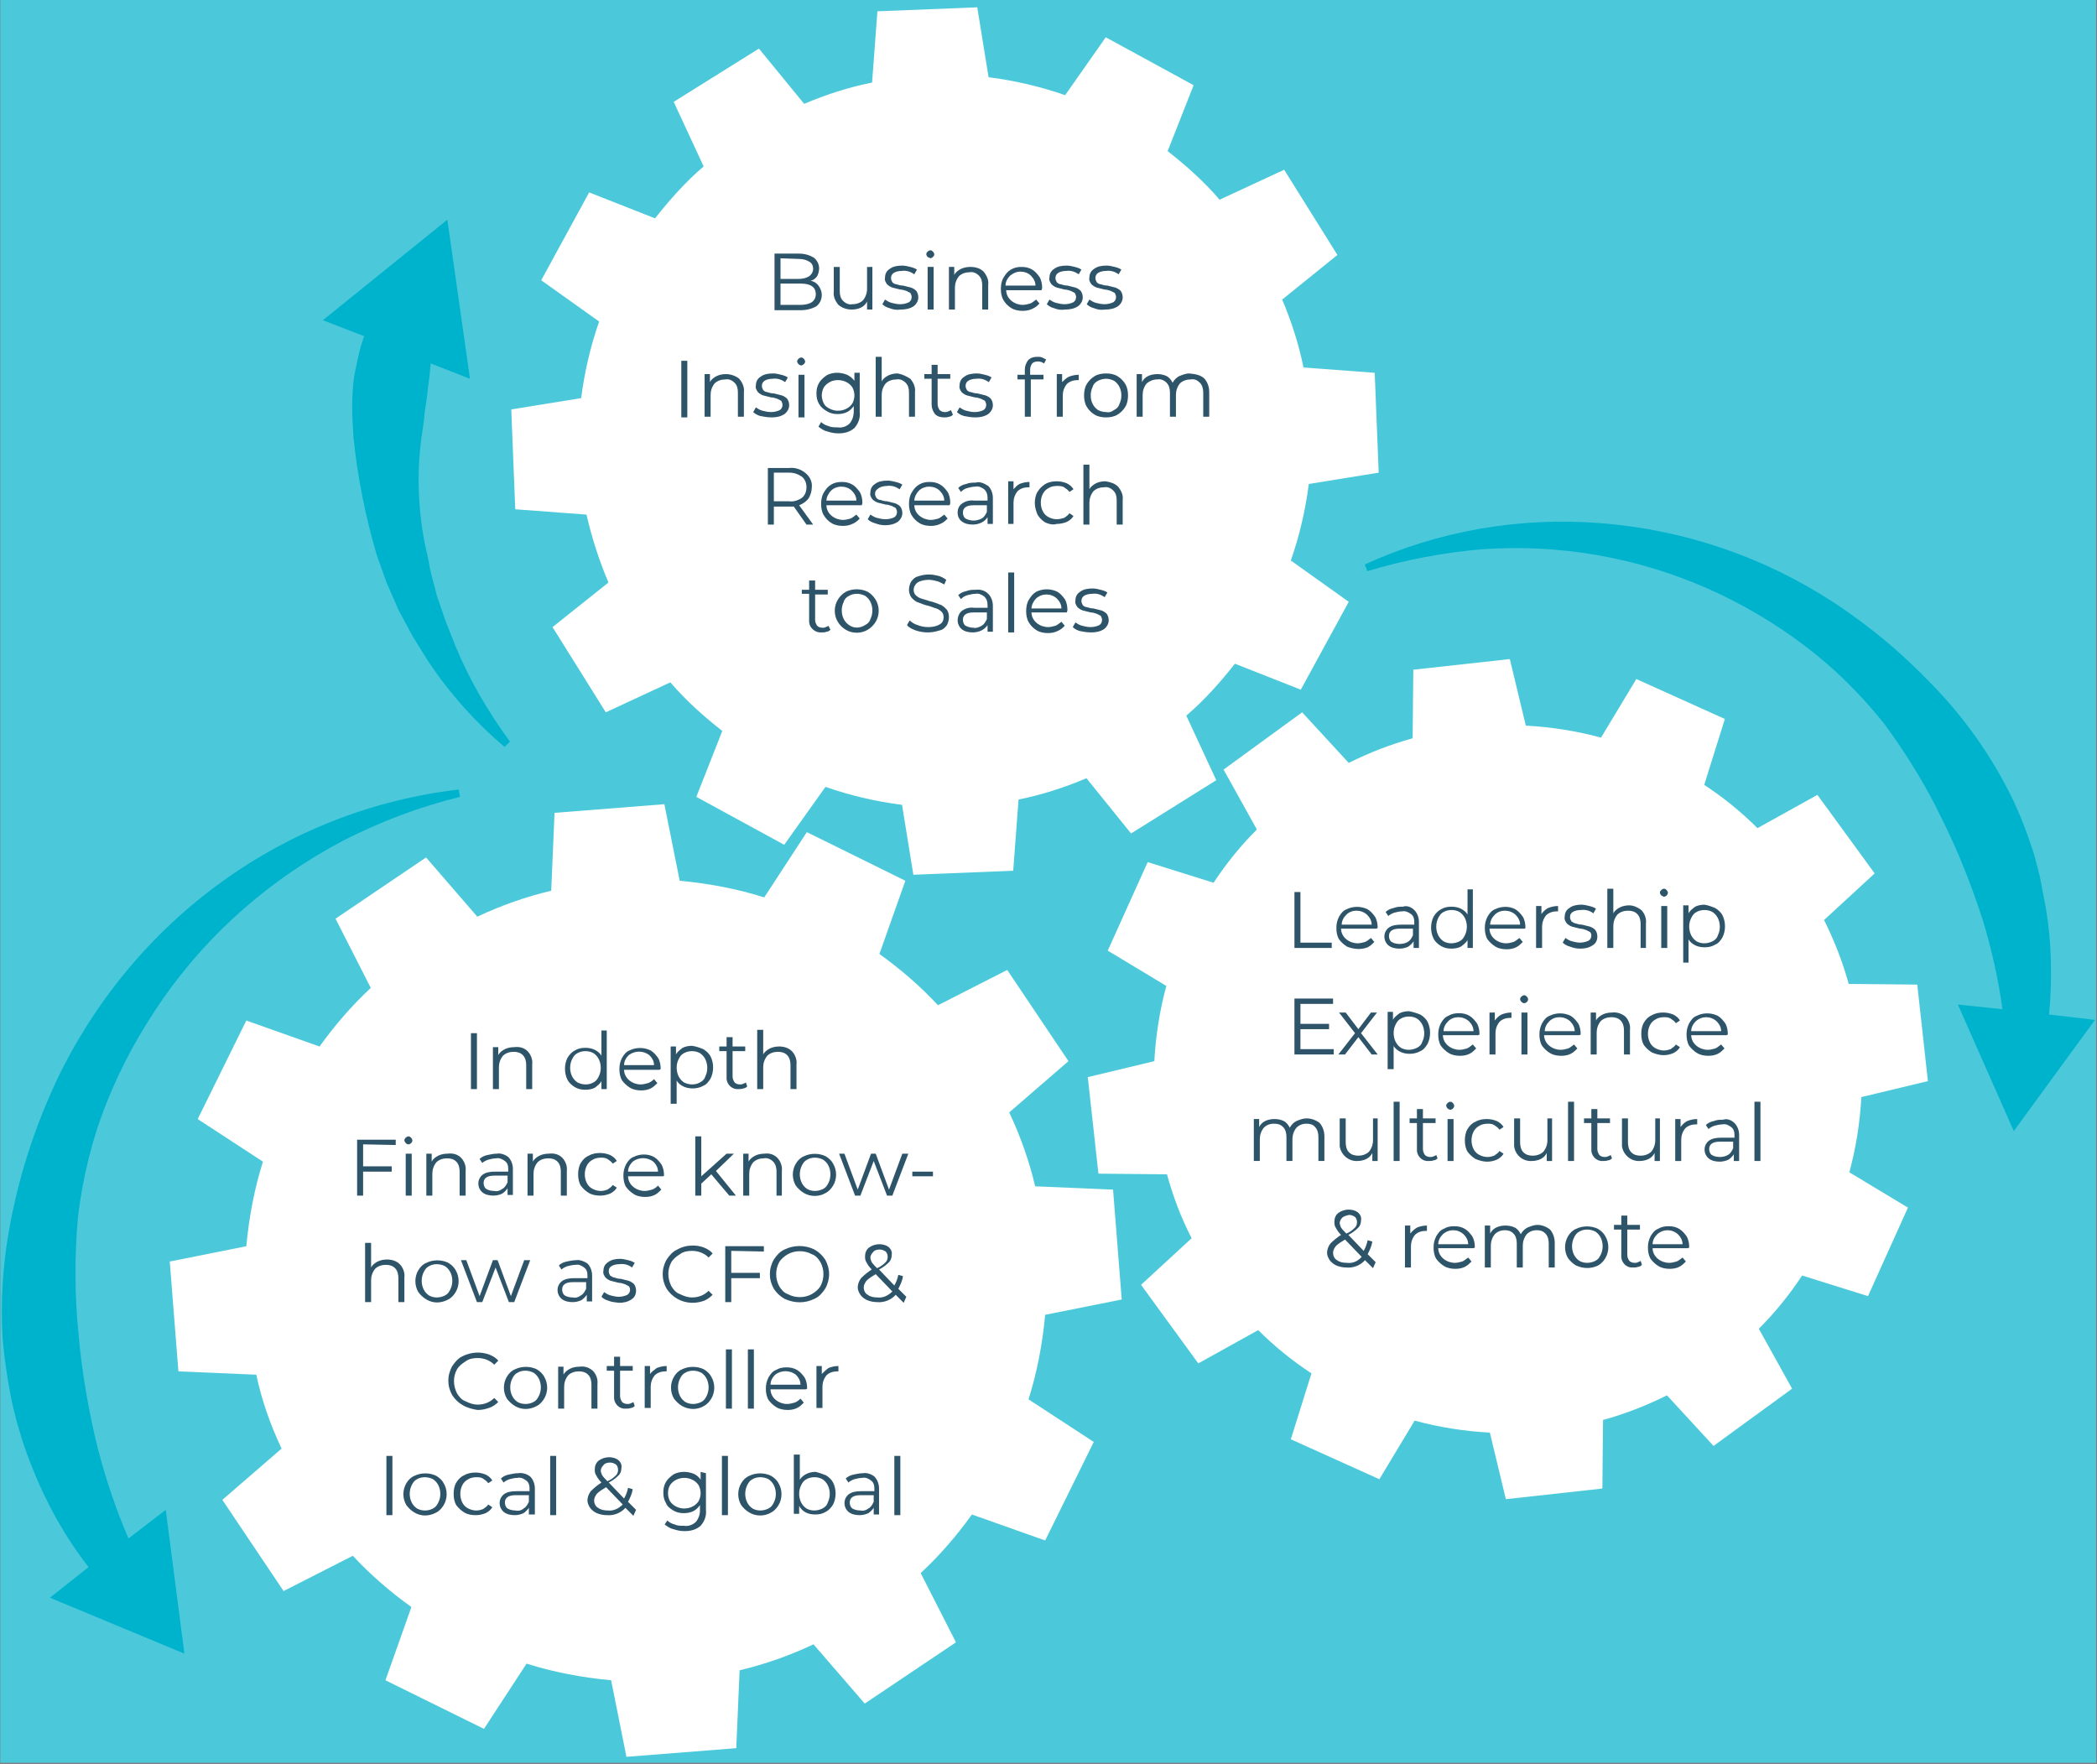 <?xml version="1.0" encoding="UTF-8" standalone="no"?>
<!-- Generator: Adobe Illustrator 24.0.1, SVG Export Plug-In . SVG Version: 6.00 Build 0)  -->

<svg
   xmlns:dc="http://purl.org/dc/elements/1.1/"
   xmlns:cc="http://creativecommons.org/ns#"
   xmlns:rdf="http://www.w3.org/1999/02/22-rdf-syntax-ns#"
   xmlns:svg="http://www.w3.org/2000/svg"
   xmlns="http://www.w3.org/2000/svg"
   xmlns:sodipodi="http://sodipodi.sourceforge.net/DTD/sodipodi-0.dtd"
   xmlns:inkscape="http://www.inkscape.org/namespaces/inkscape"
   version="1.1"
   id="Ebene_1"
   x="0px"
   y="0px"
   viewBox="0 0 315 265"
   style="enable-background:new 0 0 315 265;"
   xml:space="preserve"
   sodipodi:docname="interim-manager.svg"
   inkscape:version="0.92.3 (2405546, 2018-03-11)"><rect x="0" y="0" width="315" height="265" fill="#808080" stroke="none"/><defs
   id="defs158" /><sodipodi:namedview
   pagecolor="#ffffff"
   bordercolor="#666666"
   borderopacity="1"
   objecttolerance="10"
   gridtolerance="10"
   guidetolerance="10"
   inkscape:pageopacity="0"
   inkscape:pageshadow="2"
   inkscape:window-width="3840"
   inkscape:window-height="2004"
   id="namedview156"
   showgrid="false"
   inkscape:zoom="7.1245283"
   inkscape:cx="276.9569"
   inkscape:cy="179.65781"
   inkscape:window-x="-16"
   inkscape:window-y="-16"
   inkscape:window-maximized="1"
   inkscape:current-layer="Ebene_1" />
<style
   type="text/css"
   id="style2">
	.st0{fill:#FFFFFF;}
	.st1{fill:#00B3CC;}
	.st2{fill:#2D5469;}
</style>
<title
   id="title4">dawetos-project-manager</title>
<rect
   style="fill:#4bc9db;fill-opacity:1;stroke-width:1.083"
   id="rect225"
   width="314.815"
   height="264.797"
   x="0.047"
   y="-0.001" /><g
   id="g153">
	<path
   id="Pfad_280_1_"
   class="st0"
   d="M91.4,87.5L83,94.2l8,12.8l9.7-4.5c2.3,2.7,5,5.1,7.8,7.3l-3.9,9.9l13.2,7.2l6.2-8.7   c3.7,1.3,7.6,2.2,11.5,2.7l1.7,10.5l15-0.6l0.8-10.7c3.5-0.7,6.9-1.8,10.2-3.2l6.7,8.3l12.8-8l-4.5-9.7c2.7-2.3,5.1-5,7.3-7.8   l9.9,3.9l7.2-13.2l-8.7-6.2c1.3-3.7,2.2-7.6,2.7-11.5l10.5-1.7l-0.6-15l-10.7-0.8c-0.7-3.5-1.8-6.9-3.2-10.2l8.3-6.7l-8-12.8   l-9.7,4.5c-2.3-2.7-5-5.1-7.8-7.3l3.9-9.9l-13.2-7.2l-6.1,8.7c-3.7-1.3-7.6-2.2-11.5-2.7l-1.7-10.5l-15,0.6l-0.8,10.7   c-3.5,0.7-6.9,1.8-10.2,3.2L114,7.3l-12.8,8l4.5,9.7c-2.7,2.3-5.1,5-7.3,7.8l-9.9-3.9l-7.2,13.2l8.7,6.2c-1.3,3.7-2.2,7.6-2.7,11.5   l-10.5,1.7l0.6,15l10.7,0.8C88.9,80.8,90,84.2,91.4,87.5z" />
	<path
   id="Pfad_282_1_"
   class="st0"
   d="M42.3,217.6l-8.9,7.7l9.2,13.7l10.4-5.3c2.7,2.9,5.6,5.4,8.8,7.7l-3.9,11l14.8,7.3l6.4-9.8   c4.1,1.3,8.4,2.1,12.7,2.5l2.3,11.5l16.5-1.3l0.5-11.7c3.8-0.9,7.5-2.2,11.1-3.9l7.7,8.9l13.7-9.2l-5.3-10.4   c2.9-2.7,5.4-5.6,7.7-8.8l11,3.9l7.3-14.8l-9.8-6.4c1.3-4.1,2.1-8.4,2.5-12.7l11.5-2.3l-1.3-16.5l-11.7-0.5   c-0.9-3.8-2.2-7.5-3.9-11.1l8.9-7.7l-9.2-13.7l-10.4,5.3c-2.7-2.9-5.6-5.4-8.8-7.7l3.9-11l-14.8-7.3l-6.4,9.8   c-4.1-1.3-8.4-2.1-12.7-2.5l-2.3-11.5l-16.5,1.3l-0.5,11.7c-3.8,0.9-7.5,2.2-11.1,3.9l-7.7-8.9L50.4,138l5.3,10.4   c-2.9,2.7-5.4,5.6-7.7,8.8l-11-3.9l-7.3,14.8l9.8,6.4c-1.3,4.1-2.1,8.4-2.5,12.7l-11.5,2.3l1.3,16.5l11.7,0.5   C39.3,210.3,40.6,214,42.3,217.6z" />
	<path
   id="Pfad_283_1_"
   class="st0"
   d="M179,186l-7.6,7l8.6,11.8l9-5c2.4,2.4,5.1,4.6,8,6.5l-3.1,9.9l13.3,6l5.3-8.8   c3.7,1,7.5,1.6,11.3,1.8l2.4,10l14.5-1.6l0.1-10.3c3.3-0.9,6.6-2.2,9.6-3.7l7,7.6l11.8-8.6l-5-9c2.4-2.4,4.6-5.1,6.5-8l9.9,3.1   l6-13.3l-8.8-5.3c1-3.7,1.6-7.5,1.8-11.3l10-2.4l-1.6-14.5l-10.3-0.1c-0.9-3.3-2.2-6.6-3.7-9.6l7.6-7l-8.6-11.8l-9,5   c-2.4-2.4-5.1-4.6-8-6.5l3.1-9.9l-13.3-6l-5.3,8.8c-3.7-1-7.5-1.6-11.3-1.8l-2.4-10l-14.5,1.6l-0.1,10.3c-3.3,0.9-6.6,2.2-9.6,3.7   l-7-7.6l-11.8,8.6l5,9c-2.4,2.4-4.6,5.1-6.5,8l-9.9-3.1l-6,13.3l8.8,5.3c-1,3.7-1.6,7.5-1.8,11.3l-10,2.4l1.6,14.5l10.3,0.1   C176.2,179.7,177.4,182.9,179,186z" />
	<path
   id="Pfad_390_1_"
   class="st1"
   d="M290.1,102.7c-4.4-4.6-9.2-8.6-14.5-12.1c-10.5-6.9-22.5-11-35-12c-12.2-1-24.5,1.1-35.6,6.2   l0.4,1c5.6-1.7,11.4-2.8,17.3-3.3c11.6-0.8,23.1,1.2,33.8,5.9c5.2,2.3,10.1,5.2,14.6,8.6c4.5,3.4,8.5,7.4,12,11.8   c3.3,4.5,6.2,9.2,8.6,14.2c2.5,5,4.5,10.1,6.2,15.4c1.3,4.3,2.3,8.8,2.9,13.2l-6.7-0.7l8.4,19l12.2-16.7l-6.9-0.8   c0.5-5.4,0.4-10.8-0.5-16.1c-0.3-1.6-0.6-3.1-0.9-4.7c-0.2-0.8-0.4-1.5-0.6-2.3c-0.2-0.8-0.4-1.5-0.7-2.3c-1-3-2.2-6-3.7-8.8   C298.4,112.5,294.6,107.3,290.1,102.7z" />
	<path
   id="Pfad_391_1_"
   class="st1"
   d="M54.7,50.5c-0.2,0.5-0.3,1-0.5,1.5c-0.4,1.5-0.7,3-1,4.5c-0.2,1.5-0.3,3-0.3,4.6   c0,1.5,0.1,3.1,0.2,4.6c0.6,6,1.8,11.9,3.5,17.7c0.5,1.4,1,2.8,1.5,4.2l1.8,4.1l2.1,3.9l2.3,3.7c3.2,4.8,7.1,9.2,11.5,12.9l0.8-0.8   c-3.3-4.5-6.1-9.3-8.2-14.4l-1.5-3.8l-1.3-3.8l-1-3.9c-0.2-1.3-0.5-2.6-0.8-3.9c-1-5.2-1.2-10.5-0.5-15.8c0.2-1.3,0.4-2.6,0.5-3.9   c0.2-1.3,0.4-2.5,0.5-3.8c0.2-1.2,0.3-2.4,0.4-3.5l5.9,2.3L67.2,33L48.5,48.1L54.7,50.5z" />
	<path
   id="Pfad_392_1_"
   class="st1"
   d="M33.4,132.4c-10.7,7.7-19.2,18-24.9,29.9c-2.8,6-5,12.3-6.4,18.8c-1.5,6.6-2.1,13.3-1.7,20   c0.3,3.4,0.8,6.7,1.5,10c0.2,0.8,0.4,1.6,0.6,2.4c0.2,0.8,0.5,1.6,0.7,2.4c0.5,1.6,1.1,3.2,1.7,4.7c2.1,5.3,4.9,10.3,8.4,14.8   L7.5,240l20.2,8.4l-2.8-21.6l-5.6,4.3c-1.9-4.4-3.4-8.9-4.6-13.5c-1.4-5.7-2.4-11.4-2.9-17.2c-0.6-5.8-0.6-11.7-0.1-17.5   c0.7-5.9,2.1-11.7,4.3-17.2c2.2-5.6,5.1-10.8,8.5-15.7c7-10,16.3-18.1,27.2-23.8c5.5-2.8,11.3-5,17.4-6.5l-0.2-1.1   C56,120.1,43.8,124.9,33.4,132.4z" />
	<g
   id="Business_Insights_from_Research_to_Sales-2_1_"
   transform="translate(-711.556 78.597)">
		<g
   id="Gruppe_316_1_">
			<path
   id="Pfad_400_1_"
   class="st2"
   d="M834.5-35.7c0.3,0.4,0.5,0.9,0.5,1.4c0,0.7-0.3,1.3-0.8,1.7c-0.7,0.4-1.5,0.6-2.4,0.6h-3.9     v-8.5h3.7c0.8,0,1.5,0.2,2.2,0.6c0.5,0.4,0.8,1,0.8,1.6c0,0.4-0.1,0.8-0.3,1.2c-0.2,0.3-0.6,0.6-1,0.7     C833.7-36.4,834.2-36.1,834.5-35.7z M828.8-39.8v3.1h2.7c0.6,0,1.1-0.1,1.6-0.4c0.4-0.3,0.6-0.7,0.6-1.1c0-0.5-0.2-0.9-0.6-1.1     c-0.5-0.3-1-0.4-1.6-0.4L828.8-39.8z M833.5-33.2c0.4-0.3,0.6-0.7,0.6-1.2c0-1.1-0.8-1.6-2.3-1.6h-3v3.2h3     C832.4-32.8,833-32.9,833.5-33.2z" />
			<path
   id="Pfad_401_1_"
   class="st2"
   d="M842.6-38.5v6.4h-0.8v-1.2c-0.2,0.4-0.5,0.7-0.9,0.9c-0.4,0.2-0.9,0.3-1.4,0.3     c-0.7,0-1.4-0.2-2-0.7c-0.5-0.6-0.8-1.3-0.7-2v-3.7h0.9v3.6c0,0.6,0.1,1.1,0.5,1.5c0.4,0.4,0.9,0.6,1.4,0.5     c0.6,0,1.2-0.2,1.6-0.6c0.4-0.5,0.6-1.1,0.6-1.7v-3.3L842.6-38.5z" />
			<path
   id="Pfad_402_1_"
   class="st2"
   d="M845.2-32.3c-0.4-0.1-0.8-0.3-1.1-0.6l0.4-0.7c0.3,0.2,0.6,0.4,1,0.5     c0.4,0.1,0.8,0.2,1.3,0.2c0.4,0,0.9-0.1,1.3-0.3c0.3-0.2,0.4-0.5,0.4-0.8c0-0.2-0.1-0.4-0.2-0.6c-0.2-0.1-0.4-0.2-0.6-0.3     c-0.3-0.1-0.6-0.2-0.9-0.2c-0.4-0.1-0.8-0.2-1.2-0.3c-0.3-0.1-0.6-0.3-0.8-0.5c-0.2-0.3-0.4-0.6-0.3-1c0-0.5,0.2-1,0.7-1.3     c0.5-0.4,1.2-0.5,1.9-0.5c0.4,0,0.8,0.1,1.2,0.2c0.4,0.1,0.7,0.2,1,0.4l-0.4,0.7c-0.6-0.4-1.2-0.6-1.9-0.5     c-0.4,0-0.9,0.1-1.2,0.3c-0.3,0.2-0.4,0.5-0.4,0.8c0,0.2,0.1,0.4,0.2,0.6c0.2,0.2,0.4,0.3,0.6,0.3c0.3,0.1,0.6,0.2,1,0.2     c0.4,0.1,0.8,0.2,1.2,0.3c0.3,0.1,0.6,0.3,0.8,0.5c0.2,0.3,0.3,0.6,0.3,1c0,0.5-0.3,1-0.7,1.3c-0.6,0.4-1.3,0.5-1.9,0.5     C846.2-32,845.7-32.1,845.2-32.3z" />
			<path
   id="Pfad_403_1_"
   class="st2"
   d="M850.9-40c-0.1-0.1-0.2-0.3-0.2-0.4c0-0.2,0.1-0.3,0.2-0.4c0.1-0.1,0.3-0.2,0.4-0.2     c0.2,0,0.3,0.1,0.4,0.2c0.1,0.1,0.2,0.3,0.2,0.4c0,0.2-0.1,0.3-0.2,0.4c-0.1,0.1-0.3,0.2-0.4,0.2C851.2-39.9,851-39.9,850.9-40z      M850.9-38.5h0.9v6.4h-0.9V-38.5z" />
			<path
   id="Pfad_404_1_"
   class="st2"
   d="M859.3-37.8c0.5,0.6,0.8,1.3,0.7,2v3.7h-0.9v-3.6c0-0.6-0.1-1.1-0.5-1.5     c-0.4-0.4-0.9-0.6-1.4-0.5c-0.6,0-1.2,0.2-1.6,0.6c-0.4,0.5-0.6,1.1-0.6,1.7v3.3h-0.9v-6.4h0.8v1.2c0.2-0.4,0.6-0.7,1-0.9     c0.4-0.2,0.9-0.3,1.4-0.3C858.1-38.5,858.8-38.3,859.3-37.8z" />
			<path
   id="Pfad_405_1_"
   class="st2"
   d="M868-35h-5.3c0,0.6,0.3,1.2,0.8,1.6c0.5,0.4,1.1,0.6,1.7,0.6c0.4,0,0.7-0.1,1.1-0.2     c0.3-0.1,0.6-0.4,0.9-0.6l0.5,0.6c-0.3,0.3-0.6,0.6-1.1,0.8c-0.4,0.2-0.9,0.3-1.4,0.3c-0.6,0-1.2-0.1-1.7-0.4     c-0.5-0.3-0.9-0.7-1.2-1.2c-0.3-0.5-0.4-1.1-0.4-1.7c0-0.6,0.1-1.2,0.4-1.7c0.3-0.5,0.6-0.9,1.1-1.2c0.5-0.3,1-0.4,1.6-0.4     c0.6,0,1.1,0.1,1.6,0.4c0.5,0.3,0.8,0.7,1.1,1.1c0.3,0.5,0.4,1.1,0.4,1.7L868-35z M863.3-37.2c-0.4,0.4-0.7,0.9-0.7,1.5h4.5     c0-0.6-0.3-1.1-0.7-1.5c-0.4-0.4-1-0.6-1.6-0.6C864.3-37.8,863.8-37.6,863.3-37.2L863.3-37.2z" />
			<path
   id="Pfad_406_1_"
   class="st2"
   d="M869.9-32.3c-0.4-0.1-0.8-0.3-1.1-0.6l0.4-0.7c0.3,0.2,0.6,0.4,1,0.5     c0.4,0.1,0.8,0.2,1.3,0.2c0.4,0,0.9-0.1,1.3-0.3c0.3-0.2,0.4-0.5,0.4-0.8c0-0.2-0.1-0.4-0.2-0.6c-0.2-0.1-0.4-0.2-0.6-0.3     c-0.3-0.1-0.6-0.2-0.9-0.2c-0.4-0.1-0.8-0.2-1.2-0.3c-0.3-0.1-0.6-0.3-0.8-0.5c-0.2-0.3-0.4-0.6-0.3-1c0-0.5,0.2-1,0.7-1.3     c0.5-0.4,1.2-0.5,1.9-0.5c0.4,0,0.8,0.1,1.2,0.2c0.4,0.1,0.7,0.2,1,0.4l-0.4,0.7c-0.6-0.4-1.2-0.6-1.9-0.5     c-0.4,0-0.9,0.1-1.2,0.3c-0.3,0.2-0.4,0.5-0.4,0.8c0,0.2,0.1,0.4,0.2,0.6c0.2,0.2,0.4,0.3,0.6,0.3c0.3,0.1,0.6,0.2,1,0.2     c0.4,0.1,0.8,0.2,1.2,0.3c0.3,0.1,0.6,0.3,0.8,0.5c0.2,0.3,0.3,0.6,0.3,1c0,0.5-0.3,1-0.7,1.3c-0.6,0.4-1.3,0.5-1.9,0.5     C870.9-32,870.4-32.1,869.9-32.3z" />
			<path
   id="Pfad_407_1_"
   class="st2"
   d="M875.9-32.3c-0.4-0.1-0.8-0.3-1.1-0.6l0.4-0.7c0.3,0.2,0.6,0.4,1,0.5     c0.4,0.1,0.8,0.2,1.3,0.2c0.4,0,0.9-0.1,1.3-0.3c0.3-0.2,0.4-0.5,0.4-0.8c0-0.2-0.1-0.4-0.2-0.6c-0.2-0.1-0.4-0.2-0.6-0.3     c-0.3-0.1-0.6-0.2-0.9-0.2c-0.4-0.1-0.8-0.2-1.2-0.3c-0.3-0.1-0.6-0.3-0.8-0.5c-0.2-0.3-0.4-0.6-0.3-1c0-0.5,0.2-1,0.7-1.3     c0.5-0.4,1.2-0.5,1.9-0.5c0.4,0,0.8,0.1,1.2,0.2c0.4,0.1,0.7,0.2,1,0.4l-0.4,0.7c-0.6-0.4-1.2-0.6-1.9-0.5     c-0.4,0-0.9,0.1-1.2,0.3c-0.3,0.2-0.4,0.5-0.4,0.8c0,0.2,0.1,0.4,0.2,0.6c0.2,0.2,0.4,0.3,0.6,0.3c0.3,0.1,0.6,0.2,1,0.2     c0.4,0.1,0.8,0.2,1.2,0.3c0.3,0.1,0.6,0.3,0.8,0.5c0.2,0.3,0.3,0.6,0.3,1c0,0.5-0.3,1-0.7,1.3c-0.6,0.4-1.3,0.5-1.9,0.5     C876.9-32,876.4-32.1,875.9-32.3z" />
		</g>
		<g
   id="Gruppe_317_1_">
			<path
   id="Pfad_408_1_"
   class="st2"
   d="M813.9-24.4h0.9v8.5h-0.9V-24.4z" />
			<path
   id="Pfad_409_1_"
   class="st2"
   d="M822.6-21.7c0.5,0.6,0.8,1.3,0.7,2v3.7h-0.9v-3.6c0-0.6-0.1-1.1-0.5-1.5     c-0.4-0.4-0.9-0.6-1.4-0.5c-0.6,0-1.2,0.2-1.6,0.6c-0.4,0.5-0.6,1.1-0.6,1.7v3.3h-0.9v-6.4h0.8v1.2c0.2-0.4,0.6-0.7,1-0.9     c0.4-0.2,0.9-0.3,1.4-0.3C821.4-22.4,822.1-22.1,822.6-21.7z" />
			<path
   id="Pfad_410_1_"
   class="st2"
   d="M825.8-16.1c-0.4-0.1-0.8-0.3-1.1-0.6l0.4-0.7c0.3,0.2,0.6,0.4,1,0.5     c0.4,0.1,0.8,0.2,1.3,0.2c0.4,0,0.9-0.1,1.3-0.3c0.3-0.2,0.4-0.5,0.4-0.8c0-0.2-0.1-0.4-0.2-0.6c-0.2-0.1-0.4-0.2-0.6-0.3     c-0.3-0.1-0.6-0.2-0.9-0.2c-0.4-0.1-0.8-0.2-1.2-0.3c-0.3-0.1-0.6-0.3-0.8-0.5c-0.2-0.3-0.4-0.6-0.3-1c0-0.5,0.2-1,0.7-1.3     c0.5-0.4,1.2-0.5,1.9-0.5c0.4,0,0.8,0.1,1.2,0.2c0.4,0.1,0.7,0.2,1,0.4l-0.4,0.7c-0.6-0.4-1.2-0.6-1.9-0.5     c-0.4,0-0.9,0.1-1.2,0.3c-0.3,0.2-0.4,0.5-0.4,0.8c0,0.2,0.1,0.4,0.2,0.6c0.2,0.2,0.4,0.3,0.6,0.3c0.3,0.1,0.6,0.2,1,0.2     c0.4,0.1,0.8,0.2,1.2,0.3c0.3,0.1,0.6,0.3,0.8,0.5c0.2,0.3,0.3,0.6,0.3,1c0,0.5-0.3,1-0.7,1.3c-0.6,0.4-1.3,0.5-1.9,0.5     C826.8-15.9,826.3-16,825.8-16.1z" />
			<path
   id="Pfad_411_1_"
   class="st2"
   d="M831.5-23.9c-0.1-0.1-0.2-0.3-0.2-0.4c0-0.2,0.1-0.3,0.2-0.4c0.1-0.1,0.3-0.2,0.4-0.2     c0.2,0,0.3,0.1,0.4,0.2c0.1,0.1,0.2,0.3,0.2,0.4c0,0.2-0.1,0.3-0.2,0.4c-0.1,0.1-0.3,0.2-0.4,0.2     C831.8-23.7,831.6-23.8,831.5-23.9z M831.5-22.3h0.9v6.4h-0.9V-22.3z" />
			<path
   id="Pfad_412_1_"
   class="st2"
   d="M840.7-22.3v5.6c0.1,0.9-0.2,1.7-0.8,2.4c-0.7,0.6-1.5,0.8-2.4,0.8c-0.6,0-1.1-0.1-1.7-0.3     c-0.5-0.1-0.9-0.4-1.3-0.7l0.4-0.7c0.3,0.3,0.7,0.5,1.1,0.6c0.4,0.2,0.9,0.2,1.4,0.2c0.6,0.1,1.3-0.1,1.8-0.6     c0.4-0.5,0.6-1.1,0.6-1.8v-0.8c-0.3,0.4-0.6,0.7-1,0.9c-0.4,0.2-0.9,0.3-1.4,0.3c-0.6,0-1.1-0.1-1.6-0.4     c-0.5-0.3-0.9-0.6-1.2-1.1c-0.3-0.5-0.4-1-0.4-1.6c0-0.6,0.1-1.1,0.4-1.6c0.3-0.5,0.7-0.8,1.1-1.1c0.5-0.3,1.1-0.4,1.6-0.4     c0.5,0,1,0.1,1.5,0.3c0.4,0.2,0.8,0.5,1.1,0.9v-1.2H840.7z M838.7-17.2c0.4-0.2,0.7-0.5,0.9-0.8c0.2-0.4,0.3-0.8,0.3-1.2     c0-0.4-0.1-0.8-0.3-1.2c-0.2-0.3-0.5-0.6-0.9-0.8c-0.4-0.2-0.8-0.3-1.3-0.3c-0.4,0-0.9,0.1-1.2,0.3c-0.4,0.2-0.7,0.5-0.9,0.8     c-0.2,0.4-0.3,0.8-0.3,1.2c0,0.4,0.1,0.8,0.3,1.2c0.2,0.4,0.5,0.6,0.9,0.8c0.4,0.2,0.8,0.3,1.2,0.3     C837.9-16.9,838.3-17,838.7-17.2z" />
			<path
   id="Pfad_413_1_"
   class="st2"
   d="M848.3-21.7c0.5,0.6,0.8,1.3,0.7,2v3.7h-0.9v-3.6c0-0.6-0.1-1.1-0.5-1.5     c-0.4-0.4-0.9-0.6-1.4-0.5c-0.6,0-1.2,0.2-1.6,0.6c-0.4,0.5-0.6,1.1-0.6,1.7v3.3h-0.9v-9h0.9v3.7c0.2-0.4,0.6-0.7,1-0.9     c0.4-0.2,0.9-0.3,1.4-0.3C847-22.4,847.7-22.1,848.3-21.7z" />
			<path
   id="Pfad_414_1_"
   class="st2"
   d="M854.7-16.3c-0.2,0.2-0.4,0.3-0.6,0.3c-0.2,0.1-0.5,0.1-0.7,0.1c-0.5,0-1-0.1-1.4-0.5     c-0.3-0.4-0.5-0.9-0.5-1.4v-3.9h-1.1v-0.7h1.1v-1.4h0.9v1.4h1.9v0.7h-1.9v3.8c0,0.3,0.1,0.6,0.3,0.9c0.2,0.2,0.5,0.3,0.8,0.3     c0.2,0,0.3,0,0.5-0.1c0.2-0.1,0.3-0.1,0.4-0.2L854.7-16.3z" />
			<path
   id="Pfad_415_1_"
   class="st2"
   d="M856.4-16.1c-0.4-0.1-0.8-0.3-1.1-0.6l0.4-0.7c0.3,0.2,0.6,0.4,1,0.5     c0.4,0.1,0.8,0.2,1.3,0.2c0.4,0,0.9-0.1,1.3-0.3c0.3-0.2,0.4-0.5,0.4-0.8c0-0.2-0.1-0.4-0.2-0.6c-0.2-0.1-0.4-0.2-0.6-0.3     c-0.3-0.1-0.6-0.2-0.9-0.2c-0.4-0.1-0.8-0.2-1.2-0.3c-0.3-0.1-0.6-0.3-0.8-0.5c-0.2-0.3-0.4-0.6-0.3-1c0-0.5,0.2-1,0.7-1.3     c0.5-0.4,1.2-0.5,1.9-0.5c0.4,0,0.8,0.1,1.2,0.2c0.4,0.1,0.7,0.2,1,0.4l-0.4,0.7c-0.6-0.4-1.2-0.6-1.9-0.5     c-0.4,0-0.9,0.1-1.2,0.3c-0.3,0.2-0.4,0.5-0.4,0.8c0,0.2,0.1,0.4,0.2,0.6c0.2,0.2,0.4,0.3,0.6,0.3c0.3,0.1,0.6,0.2,1,0.2     c0.4,0.1,0.8,0.2,1.2,0.3c0.3,0.1,0.6,0.3,0.8,0.5c0.2,0.3,0.3,0.6,0.3,1c0,0.5-0.3,1-0.7,1.3c-0.6,0.4-1.3,0.5-1.9,0.5     C857.4-15.9,856.9-16,856.4-16.1z" />
			<path
   id="Pfad_416_1_"
   class="st2"
   d="M866.6-24c-0.2,0.3-0.3,0.6-0.3,0.9v0.8h2v0.7h-1.9v5.6h-0.9v-5.6h-1.1v-0.7h1.1v-0.8     c0-0.5,0.2-1,0.5-1.4c0.4-0.4,0.9-0.5,1.4-0.5c0.2,0,0.5,0,0.7,0.1c0.2,0.1,0.4,0.2,0.6,0.3l-0.3,0.6c-0.3-0.2-0.6-0.3-0.9-0.3     C867.1-24.3,866.8-24.2,866.6-24z" />
			<path
   id="Pfad_417_1_"
   class="st2"
   d="M872.1-22c0.5-0.2,1-0.3,1.5-0.3v0.8l-0.2,0c-0.6,0-1.2,0.2-1.6,0.6     c-0.4,0.5-0.6,1.1-0.6,1.7v3.2h-0.9v-6.4h0.8v1.2C871.4-21.5,871.7-21.8,872.1-22z" />
			<path
   id="Pfad_418_1_"
   class="st2"
   d="M876-16.3c-0.5-0.3-0.9-0.7-1.2-1.2c-0.3-0.5-0.4-1.1-0.4-1.7c0-0.6,0.1-1.2,0.4-1.7     c0.3-0.5,0.7-0.9,1.2-1.2c0.5-0.3,1.1-0.4,1.7-0.4c0.6,0,1.2,0.1,1.7,0.4c0.5,0.3,0.9,0.7,1.2,1.2c0.3,0.5,0.4,1.1,0.4,1.7     c0,0.6-0.1,1.2-0.4,1.7c-0.3,0.5-0.7,0.9-1.2,1.2c-0.5,0.3-1.1,0.4-1.7,0.4C877.1-15.9,876.5-16,876-16.3z M878.9-17     c0.4-0.2,0.7-0.5,0.8-0.9c0.2-0.4,0.3-0.8,0.3-1.3c0-0.5-0.1-0.9-0.3-1.3c-0.2-0.4-0.5-0.7-0.8-0.9c-0.4-0.2-0.8-0.3-1.2-0.3     c-0.4,0-0.8,0.1-1.2,0.3c-0.4,0.2-0.7,0.5-0.8,0.9c-0.2,0.4-0.3,0.8-0.3,1.3c0,0.5,0.1,0.9,0.3,1.3c0.2,0.4,0.5,0.7,0.8,0.9     c0.4,0.2,0.8,0.3,1.2,0.3C878.1-16.6,878.5-16.7,878.9-17L878.9-17z" />
			<path
   id="Pfad_419_1_"
   class="st2"
   d="M892.5-21.7c0.5,0.6,0.7,1.3,0.7,2v3.7h-0.9v-3.6c0-0.5-0.1-1.1-0.5-1.5     c-0.4-0.4-0.8-0.6-1.4-0.5c-0.6,0-1.2,0.2-1.6,0.6c-0.4,0.5-0.6,1.1-0.6,1.7v3.3h-0.9v-3.6c0-0.5-0.1-1.1-0.5-1.5     c-0.4-0.4-0.9-0.6-1.4-0.5c-0.6,0-1.1,0.2-1.6,0.6c-0.4,0.5-0.6,1.1-0.6,1.7v3.3h-0.9v-6.4h0.8v1.2c0.2-0.4,0.5-0.7,0.9-0.9     c0.4-0.2,0.9-0.3,1.4-0.3c0.5,0,1,0.1,1.4,0.3c0.4,0.2,0.7,0.6,0.9,1c0.2-0.4,0.6-0.8,1-1c0.5-0.2,1-0.4,1.5-0.4     C891.3-22.4,892-22.2,892.5-21.7z" />
		</g>
		<g
   id="Gruppe_318_1_">
			<path
   id="Pfad_420_1_"
   class="st2"
   d="M832.7,0.2l-1.9-2.7c-0.2,0-0.5,0-0.7,0h-2.3v2.7h-0.9v-8.5h3.2c0.9-0.1,1.8,0.2,2.5,0.8     c0.6,0.5,1,1.3,0.9,2.1c0,0.6-0.2,1.2-0.5,1.7c-0.4,0.5-0.9,0.8-1.4,1l2.1,2.9H832.7z M832-3.8c0.5-0.4,0.7-1,0.7-1.6     c0-0.6-0.2-1.2-0.7-1.6c-0.6-0.4-1.2-0.6-1.9-0.6h-2.3v4.3h2.3C830.7-3.2,831.4-3.4,832-3.8z" />
			<path
   id="Pfad_421_1_"
   class="st2"
   d="M841-2.7h-5.3c0,0.6,0.3,1.2,0.8,1.6c0.5,0.4,1.1,0.6,1.7,0.6c0.4,0,0.7-0.1,1.1-0.2     c0.3-0.1,0.6-0.4,0.9-0.6l0.5,0.6c-0.3,0.3-0.6,0.6-1.1,0.8c-0.4,0.2-0.9,0.3-1.4,0.3c-0.6,0-1.2-0.1-1.7-0.4     c-0.5-0.3-0.9-0.7-1.2-1.2c-0.3-0.5-0.4-1.1-0.4-1.7c0-0.6,0.1-1.2,0.4-1.7c0.3-0.5,0.6-0.9,1.1-1.2c0.5-0.3,1-0.4,1.6-0.4     c0.6,0,1.1,0.1,1.6,0.4c0.5,0.3,0.8,0.7,1.1,1.1c0.3,0.5,0.4,1.1,0.4,1.7L841-2.7z M836.4-4.9c-0.4,0.4-0.7,1-0.7,1.5h4.5     c0-0.6-0.3-1.1-0.7-1.5c-0.4-0.4-1-0.6-1.6-0.6C837.4-5.5,836.8-5.3,836.4-4.9z" />
			<path
   id="Pfad_422_1_"
   class="st2"
   d="M843,0c-0.4-0.1-0.8-0.3-1.1-0.6l0.4-0.7c0.3,0.2,0.6,0.4,1,0.5c0.4,0.1,0.8,0.2,1.3,0.2     c0.4,0,0.9-0.1,1.3-0.3c0.3-0.2,0.4-0.5,0.4-0.8c0-0.2-0.1-0.4-0.2-0.6c-0.2-0.1-0.4-0.2-0.6-0.3c-0.3-0.1-0.6-0.2-0.9-0.2     c-0.4-0.1-0.8-0.2-1.2-0.3c-0.3-0.1-0.6-0.3-0.8-0.5c-0.2-0.3-0.4-0.6-0.3-1c0-0.5,0.2-1,0.7-1.3c0.5-0.4,1.2-0.5,1.9-0.5     c0.4,0,0.8,0.1,1.2,0.2c0.4,0.1,0.7,0.2,1,0.4l-0.4,0.7c-0.6-0.4-1.2-0.6-1.9-0.5c-0.4,0-0.9,0.1-1.2,0.3     C843.1-5,843-4.7,843-4.4c0,0.2,0.1,0.4,0.2,0.6c0.2,0.2,0.4,0.3,0.6,0.3c0.3,0.1,0.6,0.2,1,0.2c0.4,0.1,0.8,0.2,1.2,0.3     c0.3,0.1,0.6,0.3,0.8,0.5c0.2,0.3,0.3,0.6,0.3,1c0,0.5-0.3,1-0.7,1.3c-0.6,0.4-1.3,0.5-1.9,0.5C844,0.3,843.5,0.2,843,0z" />
			<path
   id="Pfad_423_1_"
   class="st2"
   d="M854.2-2.7h-5.3c0,0.6,0.3,1.2,0.8,1.6c0.5,0.4,1.1,0.6,1.7,0.6c0.4,0,0.7-0.1,1.1-0.2     c0.3-0.1,0.6-0.4,0.9-0.6l0.5,0.6c-0.3,0.3-0.6,0.6-1.1,0.8c-0.4,0.2-0.9,0.3-1.4,0.3c-0.6,0-1.2-0.1-1.7-0.4     c-0.5-0.3-0.9-0.7-1.2-1.2c-0.3-0.5-0.4-1.1-0.4-1.7c0-0.6,0.1-1.2,0.4-1.7c0.3-0.5,0.6-0.9,1.1-1.2c0.5-0.3,1-0.4,1.6-0.4     c0.6,0,1.1,0.1,1.6,0.4c0.5,0.3,0.8,0.7,1.1,1.1c0.3,0.5,0.4,1.1,0.4,1.7L854.2-2.7z M849.6-4.9c-0.4,0.4-0.7,1-0.7,1.5h4.5     c0-0.6-0.3-1.1-0.7-1.5c-0.4-0.4-1-0.6-1.6-0.6C850.6-5.5,850-5.3,849.6-4.9L849.6-4.9z" />
			<path
   id="Pfad_424_1_"
   class="st2"
   d="M860-5.6c0.5,0.5,0.7,1.2,0.7,1.8v3.9h-0.8v-1c-0.2,0.3-0.5,0.6-0.9,0.8     c-0.4,0.2-0.9,0.3-1.3,0.3c-0.6,0-1.2-0.1-1.7-0.5c-0.4-0.3-0.6-0.8-0.6-1.3c0-0.5,0.2-1,0.6-1.3c0.5-0.4,1.2-0.6,1.9-0.5h2v-0.4     c0-0.5-0.1-0.9-0.5-1.3c-0.4-0.3-0.9-0.5-1.3-0.4c-0.4,0-0.8,0.1-1.2,0.2c-0.4,0.1-0.7,0.3-1,0.6l-0.4-0.6     c0.3-0.3,0.7-0.5,1.2-0.6c0.5-0.2,0.9-0.2,1.4-0.2C858.7-6.3,859.4-6,860-5.6z M859-0.7c0.4-0.2,0.6-0.6,0.8-1v-1h-2     c-1.1,0-1.6,0.4-1.6,1.1c0,0.3,0.1,0.7,0.4,0.9c0.4,0.2,0.8,0.3,1.2,0.3C858.2-0.4,858.6-0.5,859-0.7z" />
			<path
   id="Pfad_425_1_"
   class="st2"
   d="M864.7-5.9c0.5-0.2,1-0.3,1.5-0.3v0.8l-0.2,0c-0.6,0-1.2,0.2-1.6,0.6     c-0.4,0.5-0.6,1.1-0.6,1.7v3.2H863v-6.4h0.8v1.2C864-5.3,864.3-5.7,864.7-5.9z" />
			<path
   id="Pfad_426_1_"
   class="st2"
   d="M868.6-0.1c-0.5-0.3-0.9-0.7-1.2-1.2C867.2-1.8,867-2.4,867-3c0-0.6,0.1-1.2,0.4-1.7     c0.3-0.5,0.7-0.9,1.2-1.2c0.5-0.3,1.1-0.4,1.7-0.4c0.5,0,1,0.1,1.5,0.3c0.4,0.2,0.8,0.5,1,0.9l-0.6,0.4c-0.2-0.3-0.5-0.5-0.8-0.7     c-0.3-0.2-0.7-0.2-1.1-0.2c-0.4,0-0.9,0.1-1.2,0.3c-0.4,0.2-0.7,0.5-0.9,0.9c-0.2,0.4-0.3,0.8-0.3,1.3c0,0.5,0.1,0.9,0.3,1.3     c0.2,0.4,0.5,0.7,0.9,0.9c0.4,0.2,0.8,0.3,1.2,0.3c0.4,0,0.7-0.1,1.1-0.2c0.3-0.2,0.6-0.4,0.8-0.7l0.6,0.4     c-0.2,0.4-0.6,0.7-1,0.9c-0.5,0.2-1,0.3-1.5,0.3C869.7,0.3,869.1,0.1,868.6-0.1z" />
			<path
   id="Pfad_427_1_"
   class="st2"
   d="M879.5-5.5c0.5,0.6,0.8,1.3,0.7,2v3.7h-0.9v-3.6c0-0.6-0.1-1.1-0.5-1.5     c-0.4-0.4-0.9-0.6-1.4-0.5c-0.6,0-1.2,0.2-1.6,0.6c-0.4,0.5-0.6,1.1-0.6,1.7v3.3h-0.9v-9h0.9v3.7c0.2-0.4,0.6-0.7,1-0.9     c0.4-0.2,0.9-0.3,1.4-0.3C878.3-6.2,879-6,879.5-5.5z" />
		</g>
		<g
   id="Gruppe_319_1_">
			<path
   id="Pfad_428_1_"
   class="st2"
   d="M836.3,16c-0.2,0.2-0.4,0.3-0.6,0.3c-0.2,0.1-0.5,0.1-0.7,0.1c-0.9,0.1-1.8-0.6-1.9-1.5     c0-0.1,0-0.2,0-0.4v-3.9H832V10h1.1V8.6h0.9V10h1.9v0.7H834v3.8c0,0.3,0.1,0.6,0.3,0.9c0.2,0.2,0.5,0.3,0.8,0.3     c0.2,0,0.3,0,0.5-0.1c0.2-0.1,0.3-0.1,0.4-0.2L836.3,16z" />
			<path
   id="Pfad_429_1_"
   class="st2"
   d="M838.6,16c-0.5-0.3-0.9-0.7-1.2-1.2c-0.6-1-0.6-2.3,0-3.3c0.3-0.5,0.7-0.9,1.2-1.2     c1-0.5,2.3-0.5,3.3,0c0.5,0.3,0.9,0.7,1.2,1.2c0.6,1,0.6,2.3,0,3.3c-0.3,0.5-0.7,0.9-1.2,1.2C840.9,16.6,839.6,16.6,838.6,16z      M841.5,15.3c0.4-0.2,0.7-0.5,0.8-0.9c0.4-0.8,0.4-1.8,0-2.6c-0.2-0.4-0.5-0.7-0.8-0.9c-0.8-0.4-1.7-0.4-2.4,0     c-0.4,0.2-0.7,0.5-0.8,0.9c-0.4,0.8-0.4,1.8,0,2.6c0.2,0.4,0.5,0.7,0.8,0.9C839.8,15.8,840.7,15.8,841.5,15.3z" />
			<path
   id="Pfad_430_1_"
   class="st2"
   d="M849.1,16.1c-0.5-0.2-1-0.4-1.3-0.8l0.4-0.7c0.3,0.3,0.8,0.6,1.2,0.7     c0.5,0.2,1,0.3,1.6,0.3c0.6,0,1.2-0.1,1.7-0.4c0.4-0.2,0.6-0.6,0.6-1.1c0-0.3-0.1-0.6-0.3-0.8c-0.2-0.2-0.5-0.4-0.8-0.5     c-0.4-0.1-0.8-0.3-1.2-0.4c-0.5-0.1-1-0.3-1.5-0.5c-0.4-0.1-0.7-0.4-1-0.7c-0.3-0.4-0.4-0.8-0.4-1.2c0-0.4,0.1-0.8,0.3-1.2     c0.3-0.4,0.6-0.7,1-0.8c0.6-0.2,1.1-0.3,1.7-0.3c0.5,0,1,0.1,1.4,0.2c0.4,0.1,0.8,0.3,1.2,0.6l-0.3,0.7c-0.4-0.2-0.7-0.4-1.1-0.5     c-0.4-0.1-0.8-0.2-1.2-0.2c-0.6,0-1.2,0.1-1.7,0.4c-0.4,0.3-0.6,0.7-0.6,1.1c0,0.3,0.1,0.6,0.3,0.8c0.2,0.2,0.5,0.4,0.8,0.5     c0.3,0.1,0.7,0.2,1.3,0.4c0.5,0.1,1,0.3,1.5,0.5c0.4,0.1,0.7,0.4,1,0.7c0.3,0.3,0.4,0.8,0.4,1.2c0,0.4-0.1,0.8-0.3,1.2     c-0.3,0.4-0.6,0.7-1.1,0.8c-0.6,0.2-1.2,0.3-1.8,0.3C850.3,16.4,849.7,16.3,849.1,16.1z" />
			<path
   id="Pfad_431_1_"
   class="st2"
   d="M860,10.6c0.5,0.5,0.7,1.2,0.7,1.8v3.9h-0.8v-1c-0.2,0.3-0.5,0.6-0.9,0.8     c-0.4,0.2-0.9,0.3-1.3,0.3c-0.6,0-1.2-0.1-1.7-0.5c-0.7-0.6-0.8-1.7-0.2-2.5c0.1-0.1,0.1-0.1,0.2-0.2c0.5-0.4,1.2-0.6,1.9-0.5h2     v-0.4c0-0.5-0.1-0.9-0.5-1.3c-0.4-0.3-0.9-0.5-1.3-0.4c-0.4,0-0.8,0.1-1.2,0.2c-0.4,0.1-0.7,0.3-1,0.6l-0.4-0.6     c0.3-0.3,0.7-0.5,1.2-0.6c0.5-0.2,0.9-0.2,1.4-0.2C858.8,9.9,859.5,10.1,860,10.6z M859,15.4c0.4-0.2,0.6-0.6,0.8-1v-1h-2     c-1.1,0-1.6,0.4-1.6,1.1c0,0.3,0.1,0.7,0.4,0.9c0.4,0.2,0.8,0.3,1.2,0.3C858.2,15.8,858.7,15.6,859,15.4z" />
			<path
   id="Pfad_432_1_"
   class="st2"
   d="M863,7.4h0.9v9H863V7.4z" />
			<path
   id="Pfad_433_1_"
   class="st2"
   d="M871.8,13.4h-5.3c0,0.6,0.3,1.2,0.8,1.6c0.5,0.4,1.1,0.6,1.7,0.6c0.4,0,0.7-0.1,1.1-0.2     c0.3-0.1,0.6-0.4,0.9-0.6l0.5,0.6c-0.3,0.3-0.6,0.6-1.1,0.8c-0.4,0.2-0.9,0.3-1.4,0.3c-0.6,0-1.2-0.1-1.7-0.4     c-0.5-0.3-0.9-0.7-1.2-1.2c-0.3-0.5-0.4-1.1-0.4-1.7c0-0.6,0.1-1.2,0.4-1.7c0.3-0.5,0.6-0.9,1.1-1.2c1-0.5,2.2-0.5,3.2,0     c0.5,0.3,0.8,0.7,1.1,1.1c0.3,0.5,0.4,1.1,0.4,1.7L871.8,13.4z M867.2,11.3c-0.4,0.4-0.7,1-0.7,1.5h4.5c0-0.6-0.3-1.1-0.7-1.5     C869.4,10.5,868.1,10.5,867.2,11.3L867.2,11.3z" />
			<path
   id="Pfad_434_1_"
   class="st2"
   d="M873.8,16.2c-0.4-0.1-0.8-0.3-1.1-0.6l0.4-0.7c0.3,0.2,0.6,0.4,1,0.5     c0.4,0.1,0.8,0.2,1.3,0.2c0.4,0,0.9-0.1,1.3-0.3c0.3-0.2,0.4-0.5,0.4-0.8c0-0.2-0.1-0.4-0.2-0.6c-0.2-0.1-0.4-0.2-0.6-0.3     c-0.3-0.1-0.6-0.2-0.9-0.2c-0.4-0.1-0.8-0.2-1.2-0.3c-0.3-0.1-0.6-0.3-0.8-0.5c-0.2-0.3-0.4-0.6-0.3-1c0-0.5,0.2-1,0.7-1.3     c0.5-0.4,1.2-0.5,1.9-0.5c0.4,0,0.8,0.1,1.2,0.2c0.4,0.1,0.7,0.2,1,0.4l-0.4,0.7c-0.6-0.4-1.2-0.6-1.9-0.5     c-0.4,0-0.9,0.1-1.2,0.3c-0.3,0.2-0.4,0.5-0.4,0.8c0,0.2,0.1,0.4,0.2,0.6c0.2,0.2,0.4,0.3,0.6,0.3c0.3,0.1,0.6,0.2,1,0.2     c0.4,0.1,0.8,0.2,1.2,0.3c0.3,0.1,0.6,0.3,0.8,0.5c0.2,0.3,0.3,0.6,0.3,1c0,0.5-0.3,1-0.7,1.3c-0.6,0.4-1.3,0.5-1.9,0.5     C874.8,16.4,874.3,16.3,873.8,16.2z" />
		</g>
	</g>
	<g
   id="In_depth_Finance_know-_how_as_CFO_Controller_local_global_1_"
   transform="translate(-711.556 78.597)">
		<g
   id="Gruppe_320_1_">
			<path
   id="Pfad_435_1_"
   class="st2"
   d="M782.3,76.6h0.9V85h-0.9V76.6z" />
			<path
   id="Pfad_436_1_"
   class="st2"
   d="M790.8,79.3c0.5,0.5,0.8,1.3,0.7,2V85h-0.9v-3.6c0-0.5-0.1-1.1-0.5-1.5     c-0.4-0.4-0.9-0.5-1.4-0.5c-0.6,0-1.2,0.2-1.6,0.6c-0.4,0.5-0.6,1.1-0.6,1.7V85h-0.9v-6.3h0.8v1.2c0.2-0.4,0.6-0.7,1-0.9     c0.4-0.2,0.9-0.3,1.4-0.3C789.6,78.6,790.3,78.8,790.8,79.3z" />
			<path
   id="Pfad_437_1_"
   class="st2"
   d="M802.7,76.1V85h-0.8v-1.2c-0.2,0.4-0.6,0.7-1,1c-0.4,0.2-0.9,0.3-1.4,0.3     c-0.6,0-1.1-0.1-1.6-0.4c-0.5-0.3-0.9-0.7-1.1-1.1c-0.5-1-0.5-2.3,0-3.3c0.3-0.5,0.7-0.9,1.1-1.1c0.5-0.3,1-0.4,1.6-0.4     c0.5,0,1,0.1,1.4,0.3c0.4,0.2,0.8,0.5,1,0.9v-3.8H802.7z M800.7,84c0.4-0.2,0.6-0.5,0.8-0.9c0.4-0.8,0.4-1.8,0-2.6     c-0.2-0.4-0.5-0.7-0.8-0.9c-0.7-0.4-1.7-0.4-2.4,0c-0.4,0.2-0.6,0.5-0.8,0.9c-0.4,0.8-0.4,1.8,0,2.6c0.2,0.4,0.5,0.7,0.8,0.9     C799.1,84.4,800,84.4,800.7,84z" />
			<path
   id="Pfad_438_1_"
   class="st2"
   d="M810.6,82.1h-5.3c0,0.6,0.3,1.2,0.8,1.6c0.5,0.4,1.1,0.6,1.7,0.6c0.4,0,0.7-0.1,1.1-0.2     c0.3-0.1,0.6-0.3,0.9-0.6l0.5,0.6c-0.3,0.3-0.6,0.6-1,0.8c-0.4,0.2-0.9,0.3-1.4,0.3c-0.6,0-1.2-0.1-1.7-0.4     c-0.5-0.3-0.9-0.7-1.2-1.1c-0.3-0.5-0.4-1.1-0.4-1.7c0-0.6,0.1-1.1,0.4-1.7c0.3-0.5,0.6-0.9,1.1-1.1c1-0.5,2.2-0.5,3.2,0     c0.5,0.3,0.8,0.7,1.1,1.1c0.3,0.5,0.4,1.1,0.4,1.7L810.6,82.1z M806,79.9c-0.4,0.4-0.7,0.9-0.7,1.5h4.5c0-0.6-0.3-1.1-0.7-1.5     C808.2,79.2,806.9,79.2,806,79.9L806,79.9z" />
			<path
   id="Pfad_439_1_"
   class="st2"
   d="M817.2,79c0.5,0.3,0.9,0.7,1.1,1.1c0.5,1,0.5,2.3,0,3.3c-0.3,0.5-0.6,0.9-1.1,1.1     c-0.5,0.3-1.1,0.4-1.6,0.4c-0.5,0-1-0.1-1.4-0.3c-0.4-0.2-0.8-0.5-1-0.9v3.5h-0.9v-8.6h0.8v1.2c0.2-0.4,0.6-0.7,1-1     c0.4-0.2,0.9-0.3,1.4-0.3C816.2,78.6,816.7,78.8,817.2,79z M816.7,84c0.4-0.2,0.7-0.5,0.8-0.9c0.2-0.4,0.3-0.8,0.3-1.3     c0-0.4-0.1-0.9-0.3-1.3c-0.2-0.4-0.5-0.7-0.8-0.9c-0.7-0.4-1.7-0.4-2.4,0c-0.4,0.2-0.6,0.5-0.8,0.9c-0.2,0.4-0.3,0.8-0.3,1.3     c0,0.4,0.1,0.9,0.3,1.3c0.2,0.4,0.5,0.7,0.8,0.9C815.1,84.4,816,84.4,816.7,84z" />
			<path
   id="Pfad_440_1_"
   class="st2"
   d="M823.8,84.6c-0.2,0.2-0.4,0.3-0.6,0.3c-0.2,0.1-0.5,0.1-0.7,0.1c-0.9,0.1-1.7-0.6-1.8-1.5     c0-0.1,0-0.2,0-0.4v-3.8h-1.1v-0.7h1.1v-1.4h0.9v1.4h1.9v0.7h-1.9v3.8c0,0.3,0.1,0.6,0.3,0.9c0.2,0.2,0.5,0.3,0.8,0.3     c0.2,0,0.3,0,0.5-0.1c0.2-0.1,0.3-0.1,0.4-0.2L823.8,84.6z" />
			<path
   id="Pfad_441_1_"
   class="st2"
   d="M830.5,79.3c0.5,0.5,0.8,1.3,0.7,2V85h-0.9v-3.6c0-0.5-0.1-1.1-0.5-1.5     c-0.4-0.4-0.9-0.5-1.4-0.5c-0.6,0-1.2,0.2-1.6,0.6c-0.4,0.5-0.6,1.1-0.6,1.7V85h-0.9v-8.9h0.9v3.7c0.2-0.4,0.6-0.7,1-0.9     c0.4-0.2,0.9-0.3,1.4-0.3C829.3,78.6,830,78.8,830.5,79.3z" />
		</g>
		<g
   id="Gruppe_321_1_">
			<path
   id="Pfad_442_1_"
   class="st2"
   d="M766.1,93.3v3.3h4.3v0.8h-4.3v3.6h-0.9v-8.4h5.8v0.8L766.1,93.3z" />
			<path
   id="Pfad_443_1_"
   class="st2"
   d="M772.5,93.1c-0.1-0.1-0.2-0.3-0.2-0.4c0-0.2,0.1-0.3,0.2-0.4c0.1-0.1,0.3-0.2,0.4-0.2     c0.2,0,0.3,0.1,0.4,0.2c0.1,0.1,0.2,0.3,0.2,0.4c0,0.3-0.3,0.6-0.6,0.6C772.7,93.3,772.6,93.2,772.5,93.1z M772.5,94.7h0.9v6.3     h-0.9V94.7z" />
			<path
   id="Pfad_444_1_"
   class="st2"
   d="M780.8,95.3c0.5,0.5,0.8,1.3,0.7,2v3.7h-0.9v-3.6c0-0.5-0.1-1.1-0.5-1.5     c-0.4-0.4-0.9-0.5-1.4-0.5c-0.6,0-1.2,0.2-1.6,0.6c-0.4,0.5-0.6,1.1-0.6,1.7v3.3h-0.9v-6.3h0.8v1.2c0.2-0.4,0.6-0.7,1-0.9     c0.4-0.2,0.9-0.3,1.4-0.3C779.6,94.6,780.3,94.8,780.8,95.3z" />
			<path
   id="Pfad_445_1_"
   class="st2"
   d="M787.9,95.2c0.5,0.5,0.7,1.2,0.7,1.8v3.9h-0.8v-1c-0.2,0.3-0.5,0.6-0.8,0.8     c-0.4,0.2-0.9,0.3-1.3,0.3c-0.6,0-1.2-0.1-1.7-0.5c-0.7-0.6-0.8-1.7-0.2-2.4c0.1-0.1,0.1-0.1,0.2-0.2c0.5-0.4,1.2-0.5,1.9-0.5h2     V97c0-0.5-0.1-0.9-0.5-1.2c-0.4-0.3-0.9-0.5-1.3-0.4c-0.4,0-0.8,0.1-1.2,0.2c-0.3,0.1-0.7,0.3-0.9,0.5l-0.4-0.6     c0.3-0.3,0.7-0.5,1.2-0.6c0.5-0.1,0.9-0.2,1.4-0.2C786.7,94.6,787.4,94.8,787.9,95.2z M787,100c0.4-0.2,0.6-0.6,0.8-1v-1h-2     c-1.1,0-1.6,0.4-1.6,1.1c0,0.3,0.1,0.7,0.4,0.9c0.3,0.2,0.8,0.3,1.2,0.3C786.2,100.4,786.6,100.3,787,100L787,100z" />
			<path
   id="Pfad_446_1_"
   class="st2"
   d="M796,95.3c0.5,0.5,0.8,1.3,0.7,2v3.7h-0.9v-3.6c0-0.5-0.1-1.1-0.5-1.5     c-0.4-0.4-0.9-0.5-1.4-0.5c-0.6,0-1.2,0.2-1.6,0.6c-0.4,0.5-0.6,1.1-0.6,1.7v3.3h-0.9v-6.3h0.8v1.2c0.2-0.4,0.6-0.7,1-0.9     c0.4-0.2,0.9-0.3,1.4-0.3C794.8,94.6,795.5,94.8,796,95.3z" />
			<path
   id="Pfad_447_1_"
   class="st2"
   d="M800,100.6c-0.5-0.3-0.9-0.7-1.2-1.1c-0.3-0.5-0.4-1.1-0.4-1.7c0-0.6,0.1-1.2,0.4-1.7     c0.3-0.5,0.7-0.9,1.2-1.1c0.5-0.3,1.1-0.4,1.7-0.4c0.5,0,1,0.1,1.5,0.3c0.4,0.2,0.8,0.5,1,0.9l-0.6,0.4c-0.2-0.3-0.5-0.5-0.8-0.7     c-0.3-0.2-0.7-0.2-1-0.2c-0.4,0-0.9,0.1-1.2,0.3c-0.4,0.2-0.7,0.5-0.9,0.9c-0.4,0.8-0.4,1.8,0,2.6c0.2,0.4,0.5,0.7,0.9,0.9     c0.4,0.2,0.8,0.3,1.2,0.3c0.4,0,0.7-0.1,1-0.2c0.3-0.2,0.6-0.4,0.8-0.7l0.6,0.4c-0.2,0.4-0.6,0.7-1,0.9c-0.5,0.2-1,0.3-1.5,0.3     C801.1,101,800.5,100.9,800,100.6z" />
			<path
   id="Pfad_448_1_"
   class="st2"
   d="M811.2,98.1h-5.3c0,0.6,0.3,1.2,0.8,1.6c0.5,0.4,1.1,0.6,1.7,0.6c0.4,0,0.7-0.1,1.1-0.2     c0.3-0.1,0.6-0.3,0.9-0.6l0.5,0.6c-0.3,0.3-0.6,0.6-1,0.8c-0.4,0.2-0.9,0.3-1.4,0.3c-0.6,0-1.2-0.1-1.7-0.4     c-0.5-0.3-0.9-0.7-1.2-1.1c-0.3-0.5-0.4-1.1-0.4-1.7c0-0.6,0.1-1.1,0.4-1.7c0.3-0.5,0.6-0.9,1.1-1.1c1-0.5,2.2-0.5,3.1,0     c0.5,0.3,0.8,0.7,1.1,1.1c0.3,0.5,0.4,1.1,0.4,1.7L811.2,98.1z M806.6,95.9c-0.4,0.4-0.7,0.9-0.7,1.5h4.5c0-0.6-0.3-1.1-0.7-1.5     C808.8,95.2,807.5,95.2,806.6,95.9L806.6,95.9z" />
			<path
   id="Pfad_449_1_"
   class="st2"
   d="M818.4,97.8l-1.5,1.4v1.8h-0.9v-8.9h0.9v6l3.8-3.4h1.1l-2.7,2.6l3,3.7h-1L818.4,97.8z" />
			<path
   id="Pfad_450_1_"
   class="st2"
   d="M828.3,95.3c0.5,0.5,0.8,1.3,0.7,2v3.7h-0.8v-3.6c0-0.5-0.1-1.1-0.5-1.5     c-0.4-0.4-0.9-0.6-1.4-0.5c-0.6,0-1.2,0.2-1.6,0.6c-0.4,0.5-0.6,1.1-0.6,1.7v3.3h-0.9v-6.3h0.8v1.2c0.2-0.4,0.6-0.7,1-0.9     c0.4-0.2,0.9-0.3,1.4-0.3C827.1,94.6,827.8,94.8,828.3,95.3z" />
			<path
   id="Pfad_451_1_"
   class="st2"
   d="M832.3,100.6c-0.5-0.3-0.9-0.7-1.2-1.1c-0.6-1-0.6-2.3,0-3.3c0.3-0.5,0.7-0.9,1.2-1.1     c1-0.5,2.3-0.5,3.3,0c0.5,0.3,0.9,0.7,1.1,1.1c0.6,1,0.6,2.3,0,3.3c-0.3,0.5-0.7,0.9-1.1,1.1     C834.6,101.2,833.3,101.2,832.3,100.6z M835.2,100c0.4-0.2,0.6-0.5,0.8-0.9c0.4-0.8,0.4-1.8,0-2.6c-0.2-0.4-0.5-0.7-0.8-0.9     c-0.8-0.4-1.7-0.4-2.4,0c-0.4,0.2-0.6,0.5-0.8,0.9c-0.4,0.8-0.4,1.8,0,2.6c0.2,0.4,0.5,0.7,0.8,0.9     C833.5,100.4,834.4,100.4,835.2,100z" />
			<path
   id="Pfad_452_1_"
   class="st2"
   d="M848,94.7l-2.4,6.3h-0.8l-2-5.2l-2,5.2H840l-2.4-6.3h0.8l2,5.4l2-5.4h0.7l2,5.4l2-5.4H848z     " />
			<path
   id="Pfad_453_1_"
   class="st2"
   d="M848.6,97.4h3.1v0.7h-3.1V97.4z" />
		</g>
		<g
   id="Gruppe_322_1_">
			<path
   id="Pfad_454_1_"
   class="st2"
   d="M771.6,111.3c0.5,0.5,0.8,1.3,0.7,2v3.7h-0.9v-3.6c0-0.5-0.1-1.1-0.5-1.5     c-0.4-0.4-0.9-0.5-1.4-0.5c-0.6,0-1.2,0.2-1.6,0.6c-0.4,0.5-0.6,1.1-0.6,1.7v3.3h-0.9v-8.9h0.9v3.7c0.2-0.4,0.6-0.7,1-0.9     c0.4-0.2,0.9-0.3,1.4-0.3C770.4,110.6,771.1,110.8,771.6,111.3z" />
			<path
   id="Pfad_455_1_"
   class="st2"
   d="M775.6,116.6c-0.5-0.3-0.9-0.7-1.2-1.1c-0.6-1-0.6-2.3,0-3.3c0.3-0.5,0.7-0.9,1.2-1.1     c1-0.5,2.3-0.5,3.3,0c0.5,0.3,0.9,0.7,1.1,1.1c0.6,1,0.6,2.3,0,3.3c-0.3,0.5-0.7,0.9-1.1,1.1     C777.8,117.2,776.6,117.2,775.6,116.6z M778.4,116c0.4-0.2,0.6-0.5,0.8-0.9c0.4-0.8,0.4-1.8,0-2.6c-0.2-0.4-0.5-0.7-0.8-0.9     c-0.8-0.4-1.7-0.4-2.4,0c-0.4,0.2-0.6,0.5-0.8,0.9c-0.4,0.8-0.4,1.8,0,2.6c0.2,0.4,0.5,0.7,0.8,0.9     C776.7,116.4,777.6,116.4,778.4,116z" />
			<path
   id="Pfad_456_1_"
   class="st2"
   d="M791.2,110.7l-2.4,6.3H788l-2-5.2l-2,5.2h-0.8l-2.4-6.3h0.8l2,5.4l2-5.4h0.7l2,5.4l2-5.4     H791.2z" />
			<path
   id="Pfad_457_1_"
   class="st2"
   d="M799.8,111.2c0.5,0.5,0.7,1.2,0.7,1.8v3.9h-0.8v-1c-0.2,0.3-0.5,0.6-0.8,0.8     c-0.4,0.2-0.9,0.3-1.3,0.3c-0.6,0-1.2-0.1-1.7-0.5c-0.7-0.6-0.8-1.7-0.2-2.4c0.1-0.1,0.1-0.1,0.2-0.2c0.5-0.4,1.2-0.5,1.9-0.5h2     V113c0-0.5-0.1-0.9-0.5-1.2c-0.4-0.3-0.8-0.5-1.3-0.4c-0.4,0-0.8,0.1-1.2,0.2c-0.3,0.1-0.7,0.3-0.9,0.5l-0.4-0.6     c0.3-0.3,0.7-0.5,1.2-0.6c0.5-0.1,0.9-0.2,1.4-0.2C798.5,110.6,799.2,110.8,799.8,111.2z M798.8,116c0.4-0.2,0.6-0.6,0.8-1v-1h-2     c-1.1,0-1.6,0.4-1.6,1.1c0,0.3,0.1,0.7,0.4,0.9c0.3,0.2,0.8,0.3,1.2,0.3C798,116.4,798.4,116.3,798.8,116z" />
			<path
   id="Pfad_458_1_"
   class="st2"
   d="M803,116.8c-0.4-0.1-0.8-0.3-1.1-0.6l0.4-0.7c0.3,0.2,0.6,0.4,1,0.5     c0.4,0.1,0.8,0.2,1.2,0.2c0.4,0,0.9-0.1,1.3-0.3c0.3-0.2,0.4-0.5,0.4-0.8c0-0.2-0.1-0.4-0.2-0.5c-0.2-0.1-0.4-0.2-0.6-0.3     c-0.3-0.1-0.6-0.2-0.9-0.2c-0.4-0.1-0.8-0.2-1.2-0.3c-0.3-0.1-0.6-0.3-0.8-0.5c-0.2-0.3-0.4-0.6-0.3-1c0-0.5,0.2-1,0.7-1.3     c0.5-0.4,1.2-0.5,1.8-0.5c0.4,0,0.8,0.1,1.2,0.2c0.4,0.1,0.7,0.2,1,0.4l-0.4,0.7c-0.5-0.4-1.2-0.6-1.9-0.5     c-0.4,0-0.9,0.1-1.2,0.3c-0.3,0.2-0.4,0.4-0.4,0.8c0,0.2,0.1,0.4,0.2,0.6c0.2,0.1,0.4,0.3,0.6,0.3c0.3,0.1,0.6,0.2,1,0.2     c0.4,0.1,0.8,0.2,1.2,0.3c0.3,0.1,0.6,0.3,0.8,0.5c0.2,0.3,0.3,0.6,0.3,1c0,0.5-0.2,1-0.7,1.3c-0.6,0.4-1.2,0.5-1.9,0.5     C803.9,117,803.4,117,803,116.8z" />
			<path
   id="Pfad_459_1_"
   class="st2"
   d="M813.3,116.5c-0.7-0.4-1.2-0.9-1.6-1.5c-0.8-1.4-0.8-3,0-4.4c0.4-0.6,0.9-1.2,1.6-1.5     c0.7-0.4,1.5-0.6,2.3-0.6c0.6,0,1.2,0.1,1.7,0.3c0.5,0.2,1,0.5,1.3,0.9l-0.6,0.6c-0.7-0.7-1.6-1-2.5-1c-0.6,0-1.3,0.1-1.8,0.5     c-0.5,0.3-1,0.7-1.3,1.2c-0.6,1.1-0.6,2.4,0,3.6c0.3,0.5,0.7,1,1.3,1.2c0.6,0.3,1.2,0.5,1.8,0.5c0.9,0,1.8-0.3,2.5-1l0.6,0.6     c-0.4,0.4-0.8,0.7-1.3,0.9c-0.6,0.2-1.1,0.3-1.7,0.3C814.8,117.1,814,116.9,813.3,116.5z" />
			<path
   id="Pfad_460_1_"
   class="st2"
   d="M821.4,109.3v3.3h4.3v0.8h-4.3v3.6h-0.9v-8.4h5.8v0.8L821.4,109.3z" />
			<path
   id="Pfad_461_1_"
   class="st2"
   d="M829.4,116.5c-0.7-0.4-1.2-0.9-1.6-1.5c-0.8-1.4-0.8-3,0-4.4c0.4-0.6,0.9-1.2,1.6-1.5     c1.4-0.7,3.1-0.7,4.5,0c0.7,0.4,1.2,0.9,1.6,1.5c0.8,1.4,0.8,3,0,4.4c-0.4,0.6-0.9,1.2-1.6,1.5     C832.5,117.2,830.9,117.2,829.4,116.5z M833.5,115.8c0.5-0.3,1-0.7,1.3-1.2c0.6-1.1,0.6-2.5,0-3.6c-0.3-0.5-0.7-1-1.3-1.2     c-1.1-0.6-2.5-0.6-3.6,0c-0.5,0.3-1,0.7-1.3,1.2c-0.6,1.1-0.6,2.5,0,3.6c0.3,0.5,0.7,1,1.3,1.2     C831,116.4,832.4,116.4,833.5,115.8z" />
			<path
   id="Pfad_462_1_"
   class="st2"
   d="M847.3,117.1l-1.2-1.2c-0.7,0.8-1.8,1.2-2.8,1.1c-0.5,0-1-0.1-1.5-0.3     c-0.4-0.2-0.7-0.4-1-0.8c-0.2-0.3-0.4-0.7-0.4-1.1c0-0.5,0.2-1,0.5-1.4c0.5-0.5,1-0.9,1.6-1.3c-0.3-0.3-0.6-0.7-0.8-1.1     c-0.2-0.3-0.2-0.6-0.2-0.9c0-0.5,0.2-1,0.6-1.3c0.4-0.3,1-0.5,1.5-0.5c0.5,0,1,0.1,1.4,0.4c0.4,0.3,0.6,0.8,0.5,1.2     c0,0.4-0.1,0.8-0.4,1.1c-0.4,0.4-0.9,0.8-1.5,1.1l2.3,2.4c0.3-0.5,0.5-1.1,0.6-1.6l0.7,0.2c-0.1,0.7-0.4,1.3-0.7,1.9l1.2,1.2     L847.3,117.1z M845.6,115.4l-2.5-2.6c-0.5,0.3-1,0.6-1.4,1c-0.2,0.3-0.4,0.6-0.4,1c0,0.4,0.2,0.9,0.6,1.1     c0.4,0.3,0.9,0.4,1.5,0.4C844.2,116.4,845,116,845.6,115.4L845.6,115.4z M842.7,109.5c-0.2,0.2-0.4,0.5-0.4,0.8     c0,0.2,0.1,0.5,0.2,0.7c0.2,0.3,0.5,0.6,0.8,0.9c0.5-0.2,0.9-0.5,1.3-0.9c0.2-0.2,0.3-0.5,0.3-0.8c0-0.3-0.1-0.6-0.3-0.8     c-0.3-0.2-0.6-0.3-0.9-0.3C843.3,109.1,842.9,109.2,842.7,109.5L842.7,109.5z" />
		</g>
		<g
   id="Gruppe_323_1_">
			<path
   id="Pfad_463_1_"
   class="st2"
   d="M781.1,132.5c-0.7-0.4-1.2-0.9-1.6-1.5c-0.8-1.4-0.8-3,0-4.4c0.4-0.6,0.9-1.2,1.6-1.5     c1.2-0.6,2.7-0.7,4-0.2c0.5,0.2,1,0.5,1.3,0.9l-0.6,0.6c-0.7-0.7-1.6-1-2.5-1c-0.6,0-1.3,0.1-1.8,0.5c-0.5,0.3-1,0.7-1.3,1.2     c-0.6,1.1-0.6,2.4,0,3.6c0.3,0.5,0.7,1,1.3,1.2c0.6,0.3,1.2,0.5,1.8,0.5c0.9,0,1.8-0.3,2.5-1l0.6,0.6c-0.4,0.4-0.8,0.7-1.4,0.9     c-0.6,0.2-1.1,0.3-1.7,0.3C782.6,133.1,781.8,132.9,781.1,132.5z" />
			<path
   id="Pfad_464_1_"
   class="st2"
   d="M788.9,132.6c-0.5-0.3-0.9-0.7-1.2-1.1c-0.6-1-0.6-2.3,0-3.3c0.3-0.5,0.7-0.9,1.2-1.1     c1-0.5,2.3-0.5,3.3,0c0.5,0.3,0.9,0.7,1.1,1.1c0.6,1,0.6,2.3,0,3.3c-0.3,0.5-0.7,0.9-1.1,1.1     C791.1,133.2,789.9,133.2,788.9,132.6z M791.7,132c0.4-0.2,0.6-0.5,0.8-0.9c0.4-0.8,0.4-1.8,0-2.6c-0.2-0.4-0.5-0.7-0.8-0.9     c-0.8-0.4-1.7-0.4-2.4,0c-0.4,0.2-0.6,0.5-0.8,0.9c-0.4,0.8-0.4,1.8,0,2.6c0.2,0.4,0.5,0.7,0.8,0.9     C790,132.4,791,132.4,791.7,132z" />
			<path
   id="Pfad_465_1_"
   class="st2"
   d="M800.6,127.3c0.5,0.5,0.8,1.3,0.7,2v3.7h-0.9v-3.6c0-0.5-0.1-1.1-0.5-1.5     c-0.4-0.4-0.9-0.5-1.4-0.5c-0.6,0-1.2,0.2-1.6,0.6c-0.4,0.5-0.6,1.1-0.6,1.7v3.3h-0.9v-6.3h0.8v1.2c0.2-0.4,0.6-0.7,1-0.9     c0.4-0.2,0.9-0.3,1.4-0.3C799.4,126.6,800,126.8,800.6,127.3z" />
			<path
   id="Pfad_466_1_"
   class="st2"
   d="M806.9,132.6c-0.2,0.2-0.4,0.3-0.6,0.3c-0.2,0.1-0.5,0.1-0.7,0.1c-0.9,0.1-1.7-0.6-1.8-1.5     c0-0.1,0-0.2,0-0.4v-3.8h-1.1v-0.7h1.1v-1.4h0.9v1.4h1.9v0.7h-1.9v3.8c0,0.3,0.1,0.6,0.3,0.9c0.2,0.2,0.5,0.3,0.8,0.3     c0.2,0,0.3,0,0.5-0.1c0.2-0.1,0.3-0.1,0.4-0.2L806.9,132.6z" />
			<path
   id="Pfad_467_1_"
   class="st2"
   d="M810.2,126.9c0.5-0.2,1-0.3,1.5-0.3v0.8l-0.2,0c-0.6,0-1.2,0.2-1.6,0.6     c-0.4,0.5-0.6,1.1-0.6,1.7v3.2h-0.9v-6.3h0.8v1.2C809.4,127.5,809.8,127.2,810.2,126.9z" />
			<path
   id="Pfad_468_1_"
   class="st2"
   d="M814,132.6c-0.5-0.3-0.9-0.7-1.2-1.1c-0.6-1-0.6-2.3,0-3.3c0.3-0.5,0.7-0.9,1.2-1.1     c1-0.5,2.3-0.5,3.3,0c0.5,0.3,0.9,0.7,1.1,1.1c0.6,1,0.6,2.3,0,3.3c-0.3,0.5-0.7,0.9-1.1,1.1C816.3,133.2,815.1,133.2,814,132.6z      M816.9,132c0.4-0.2,0.6-0.5,0.8-0.9c0.4-0.8,0.4-1.8,0-2.6c-0.2-0.4-0.5-0.7-0.8-0.9c-0.8-0.4-1.7-0.4-2.4,0     c-0.4,0.2-0.6,0.5-0.8,0.9c-0.4,0.8-0.4,1.8,0,2.6c0.2,0.4,0.5,0.7,0.8,0.9C815.2,132.4,816.1,132.4,816.9,132z" />
			<path
   id="Pfad_469_1_"
   class="st2"
   d="M820.6,124.1h0.9v8.9h-0.9V124.1z" />
			<path
   id="Pfad_470_1_"
   class="st2"
   d="M823.9,124.1h0.9v8.9h-0.9V124.1z" />
			<path
   id="Pfad_471_1_"
   class="st2"
   d="M832.6,130.1h-5.3c0,0.6,0.3,1.2,0.8,1.6c0.5,0.4,1.1,0.6,1.7,0.6c0.4,0,0.7-0.1,1.1-0.2     c0.3-0.1,0.6-0.3,0.9-0.6l0.5,0.6c-0.3,0.3-0.6,0.6-1,0.8c-0.4,0.2-0.9,0.3-1.4,0.3c-0.6,0-1.2-0.1-1.7-0.4     c-0.5-0.3-0.9-0.7-1.2-1.1c-0.3-0.5-0.4-1.1-0.4-1.7c0-0.6,0.1-1.1,0.4-1.7c0.3-0.5,0.6-0.9,1.1-1.1c0.5-0.3,1-0.4,1.6-0.4     c0.6,0,1.1,0.1,1.6,0.4c0.5,0.3,0.8,0.7,1.1,1.1c0.3,0.5,0.4,1.1,0.4,1.7L832.6,130.1z M828,127.9c-0.4,0.4-0.7,0.9-0.7,1.5h4.5     c0-0.6-0.3-1.1-0.7-1.5C830.2,127.2,828.9,127.2,828,127.9L828,127.9z" />
			<path
   id="Pfad_472_1_"
   class="st2"
   d="M836,126.9c0.5-0.2,1-0.3,1.5-0.3v0.8l-0.2,0c-0.6,0-1.2,0.2-1.6,0.6     c-0.4,0.5-0.6,1.1-0.6,1.7v3.2h-0.9v-6.3h0.8v1.2C835.3,127.5,835.6,127.2,836,126.9z" />
		</g>
		<g
   id="Gruppe_324_1_">
			<path
   id="Pfad_473_1_"
   class="st2"
   d="M769.6,140.1h0.9v8.9h-0.9V140.1z" />
			<path
   id="Pfad_474_1_"
   class="st2"
   d="M773.8,148.6c-0.5-0.3-0.9-0.7-1.2-1.1c-0.6-1-0.6-2.3,0-3.3c0.3-0.5,0.7-0.9,1.2-1.1     c1-0.5,2.3-0.5,3.3,0c0.5,0.3,0.9,0.7,1.1,1.1c0.6,1,0.6,2.3,0,3.3c-0.3,0.5-0.7,0.9-1.1,1.1C776,149.2,774.8,149.2,773.8,148.6z      M776.6,148c0.4-0.2,0.6-0.5,0.8-0.9c0.4-0.8,0.4-1.8,0-2.6c-0.2-0.4-0.5-0.7-0.8-0.9c-0.8-0.4-1.7-0.4-2.4,0     c-0.4,0.2-0.6,0.5-0.8,0.9c-0.4,0.8-0.4,1.8,0,2.6c0.2,0.4,0.5,0.7,0.8,0.9C774.9,148.4,775.9,148.4,776.6,148z" />
			<path
   id="Pfad_475_1_"
   class="st2"
   d="M781.3,148.6c-0.5-0.3-0.9-0.7-1.2-1.1c-0.3-0.5-0.4-1.1-0.4-1.7c0-0.6,0.1-1.2,0.4-1.7     c0.3-0.5,0.7-0.9,1.2-1.1c0.5-0.3,1.1-0.4,1.7-0.4c0.5,0,1,0.1,1.5,0.3c0.4,0.2,0.8,0.5,1,0.9l-0.6,0.4c-0.2-0.3-0.5-0.5-0.8-0.7     c-0.3-0.2-0.7-0.2-1-0.2c-0.4,0-0.9,0.1-1.2,0.3c-0.4,0.2-0.7,0.5-0.9,0.9c-0.4,0.8-0.4,1.8,0,2.6c0.2,0.4,0.5,0.7,0.9,0.9     c0.4,0.2,0.8,0.3,1.2,0.3c0.4,0,0.7-0.1,1-0.2c0.3-0.2,0.6-0.4,0.8-0.7l0.6,0.4c-0.2,0.4-0.6,0.7-1,0.9c-0.5,0.2-1,0.3-1.5,0.3     C782.4,149,781.8,148.9,781.3,148.6z" />
			<path
   id="Pfad_476_1_"
   class="st2"
   d="M791.2,143.2c0.5,0.5,0.7,1.2,0.7,1.8v3.9H791v-1c-0.2,0.3-0.5,0.6-0.8,0.8     c-0.4,0.2-0.9,0.3-1.3,0.3c-0.6,0-1.2-0.1-1.7-0.5c-0.7-0.6-0.8-1.7-0.2-2.4c0.1-0.1,0.1-0.1,0.2-0.2c0.5-0.4,1.2-0.5,1.9-0.5h2     V145c0-0.5-0.1-0.9-0.5-1.2c-0.4-0.3-0.8-0.5-1.3-0.4c-0.4,0-0.8,0.1-1.2,0.2c-0.3,0.1-0.7,0.3-0.9,0.5l-0.4-0.6     c0.3-0.3,0.7-0.5,1.2-0.6c0.5-0.1,0.9-0.2,1.4-0.2C790,142.6,790.7,142.8,791.2,143.2z M790.2,148c0.4-0.2,0.6-0.6,0.8-1v-1h-2     c-1.1,0-1.6,0.4-1.6,1.1c0,0.3,0.1,0.7,0.4,0.9c0.3,0.2,0.8,0.3,1.2,0.3C789.4,148.4,789.9,148.3,790.2,148L790.2,148z" />
			<path
   id="Pfad_477_1_"
   class="st2"
   d="M794.2,140.1h0.9v8.9h-0.9V140.1z" />
			<path
   id="Pfad_478_1_"
   class="st2"
   d="M806.7,149.1l-1.2-1.2c-0.7,0.8-1.8,1.2-2.8,1.1c-0.5,0-1-0.1-1.5-0.3     c-0.4-0.2-0.7-0.4-1-0.8c-0.2-0.3-0.4-0.7-0.4-1.1c0-0.5,0.2-1,0.5-1.4c0.5-0.5,1-0.9,1.6-1.3c-0.3-0.3-0.6-0.7-0.8-1.1     c-0.2-0.3-0.2-0.6-0.2-0.9c0-0.5,0.2-1,0.6-1.3c0.4-0.3,1-0.5,1.5-0.5c0.5,0,1,0.1,1.4,0.4c0.4,0.3,0.6,0.8,0.5,1.2     c0,0.4-0.1,0.8-0.4,1.1c-0.4,0.4-0.9,0.8-1.5,1.1l2.3,2.4c0.3-0.5,0.5-1.1,0.6-1.6l0.7,0.2c-0.1,0.7-0.4,1.3-0.7,1.9l1.2,1.2     L806.7,149.1z M805.1,147.4l-2.5-2.6c-0.5,0.3-1,0.6-1.4,1c-0.2,0.3-0.4,0.6-0.4,1c0,0.4,0.2,0.9,0.6,1.1     c0.4,0.3,0.9,0.4,1.5,0.4C803.7,148.4,804.5,148,805.1,147.4z M802.2,141.5c-0.2,0.2-0.4,0.5-0.4,0.8c0,0.2,0.1,0.5,0.2,0.7     c0.2,0.3,0.5,0.6,0.8,0.9c0.5-0.2,0.9-0.5,1.3-0.9c0.2-0.2,0.3-0.5,0.3-0.8c0-0.3-0.1-0.6-0.3-0.8c-0.3-0.2-0.6-0.3-0.9-0.3     C802.8,141.1,802.4,141.2,802.2,141.5L802.2,141.5z" />
			<path
   id="Pfad_479_1_"
   class="st2"
   d="M817.6,142.7v5.5c0.1,0.9-0.2,1.7-0.8,2.4c-0.7,0.6-1.5,0.8-2.4,0.8     c-0.6,0-1.1-0.1-1.7-0.3c-0.5-0.1-0.9-0.4-1.3-0.7l0.4-0.6c0.3,0.3,0.7,0.5,1.1,0.6c0.4,0.2,0.9,0.2,1.4,0.2     c0.6,0.1,1.3-0.1,1.8-0.6c0.4-0.5,0.6-1.1,0.6-1.7v-0.8c-0.3,0.4-0.6,0.7-1,0.9c-0.4,0.2-0.9,0.3-1.4,0.3c-0.6,0-1.1-0.1-1.6-0.4     c-0.5-0.3-0.9-0.6-1.1-1.1c-0.3-0.5-0.4-1-0.4-1.6c0-0.6,0.1-1.1,0.4-1.6c0.3-0.5,0.7-0.8,1.1-1.1c0.5-0.3,1.1-0.4,1.6-0.4     c0.5,0,1,0.1,1.5,0.3c0.4,0.2,0.8,0.5,1,0.9v-1.2L817.6,142.7z M815.6,147.7c0.4-0.2,0.7-0.5,0.9-0.8c0.2-0.4,0.3-0.8,0.3-1.2     c0-0.4-0.1-0.8-0.3-1.2c-0.2-0.3-0.5-0.6-0.9-0.8c-0.8-0.4-1.7-0.4-2.5,0c-0.4,0.2-0.7,0.5-0.9,0.8c-0.4,0.7-0.4,1.7,0,2.4     c0.2,0.3,0.5,0.6,0.9,0.8c0.4,0.2,0.8,0.3,1.2,0.3C814.8,148,815.2,147.9,815.6,147.7z" />
			<path
   id="Pfad_480_1_"
   class="st2"
   d="M820,140.1h0.9v8.9H820V140.1z" />
			<path
   id="Pfad_481_1_"
   class="st2"
   d="M824.1,148.6c-0.5-0.3-0.9-0.7-1.2-1.1c-0.6-1-0.6-2.3,0-3.3c0.3-0.5,0.7-0.9,1.2-1.1     c1-0.5,2.3-0.5,3.3,0c0.5,0.3,0.9,0.7,1.1,1.1c0.6,1,0.6,2.3,0,3.3c-0.3,0.5-0.7,0.9-1.1,1.1     C826.4,149.2,825.1,149.2,824.1,148.6z M827,148c0.4-0.2,0.6-0.5,0.8-0.9c0.4-0.8,0.4-1.8,0-2.6c-0.2-0.4-0.5-0.7-0.8-0.9     c-0.8-0.4-1.7-0.4-2.4,0c-0.4,0.2-0.6,0.5-0.8,0.9c-0.4,0.8-0.4,1.8,0,2.6c0.2,0.4,0.5,0.7,0.8,0.9     C825.3,148.4,826.2,148.4,827,148z" />
			<path
   id="Pfad_482_1_"
   class="st2"
   d="M835.6,143c0.5,0.3,0.9,0.7,1.1,1.1c0.5,1,0.5,2.3,0,3.3c-0.3,0.5-0.7,0.9-1.1,1.1     c-0.5,0.3-1,0.4-1.6,0.4c-0.5,0-1-0.1-1.4-0.3c-0.4-0.2-0.8-0.6-1-1v1.2h-0.8v-8.9h0.9v3.8c0.2-0.4,0.6-0.7,1-0.9     c0.4-0.2,0.9-0.3,1.4-0.3C834.5,142.6,835.1,142.8,835.6,143z M835.1,148c0.4-0.2,0.7-0.5,0.8-0.9c0.4-0.8,0.4-1.8,0-2.6     c-0.2-0.4-0.5-0.7-0.8-0.9c-0.7-0.4-1.7-0.4-2.4,0c-0.4,0.2-0.6,0.5-0.8,0.9c-0.4,0.8-0.4,1.8,0,2.6c0.2,0.4,0.5,0.7,0.8,0.9     C833.4,148.4,834.3,148.4,835.1,148z" />
			<path
   id="Pfad_483_1_"
   class="st2"
   d="M842.9,143.2c0.5,0.5,0.7,1.2,0.7,1.8v3.9h-0.8v-1c-0.2,0.3-0.5,0.6-0.8,0.8     c-0.4,0.2-0.9,0.3-1.3,0.3c-0.6,0-1.2-0.1-1.7-0.5c-0.7-0.6-0.8-1.7-0.2-2.4c0.1-0.1,0.1-0.1,0.2-0.2c0.5-0.4,1.2-0.5,1.9-0.5h2     V145c0-0.5-0.1-0.9-0.5-1.2c-0.4-0.3-0.8-0.5-1.3-0.4c-0.4,0-0.8,0.1-1.2,0.2c-0.3,0.1-0.7,0.3-0.9,0.5l-0.4-0.6     c0.3-0.3,0.7-0.5,1.2-0.6c0.5-0.1,0.9-0.2,1.4-0.2C841.7,142.6,842.4,142.8,842.9,143.2z M842,148c0.4-0.2,0.6-0.6,0.8-1v-1h-2     c-1.1,0-1.6,0.4-1.6,1.1c0,0.3,0.1,0.7,0.4,0.9c0.3,0.2,0.8,0.3,1.2,0.3C841.2,148.4,841.6,148.3,842,148z" />
			<path
   id="Pfad_484_1_"
   class="st2"
   d="M845.9,140.1h0.9v8.9h-0.9V140.1z" />
		</g>
	</g>
	<g
   id="Leadership_Experience_multicultural_remote-2_1_"
   transform="translate(-711.556 78.597)">
		<g
   id="Gruppe_325_1_">
			<path
   id="Pfad_485_1_"
   class="st2"
   d="M906,55.4h0.9V63h4.7v0.8H906L906,55.4z" />
			<path
   id="Pfad_486_1_"
   class="st2"
   d="M918.3,60.9h-5.3c0,0.6,0.3,1.2,0.8,1.6c0.5,0.4,1.1,0.6,1.7,0.6c0.4,0,0.7-0.1,1.1-0.2     c0.3-0.1,0.6-0.4,0.9-0.6l0.5,0.6c-0.3,0.3-0.6,0.6-1,0.8c-1,0.4-2.1,0.3-3.1-0.1c-0.5-0.3-0.9-0.7-1.2-1.1     c-0.3-0.5-0.4-1.1-0.4-1.7c0-0.6,0.1-1.1,0.4-1.7c0.3-0.5,0.6-0.9,1.1-1.1c1-0.5,2.2-0.5,3.2,0c0.5,0.3,0.8,0.7,1.1,1.1     c0.3,0.5,0.4,1.1,0.4,1.7L918.3,60.9z M913.8,58.8c-0.4,0.4-0.7,0.9-0.7,1.5h4.5c0-0.6-0.3-1.1-0.7-1.5     C916,58,914.6,58,913.8,58.8L913.8,58.8z" />
			<path
   id="Pfad_487_1_"
   class="st2"
   d="M924,58.1c0.5,0.5,0.7,1.2,0.7,1.8v3.9h-0.8v-1c-0.2,0.3-0.5,0.6-0.8,0.8     c-0.4,0.2-0.9,0.3-1.3,0.3c-0.6,0-1.2-0.1-1.7-0.5c-0.7-0.6-0.8-1.7-0.2-2.4c0.1-0.1,0.1-0.1,0.2-0.2c0.5-0.4,1.2-0.5,1.9-0.5h2     v-0.4c0-0.5-0.1-0.9-0.5-1.2c-0.4-0.3-0.9-0.5-1.3-0.4c-0.4,0-0.8,0.1-1.2,0.2c-0.3,0.1-0.7,0.3-0.9,0.5l-0.4-0.6     c0.3-0.3,0.7-0.5,1.2-0.6c0.5-0.2,0.9-0.2,1.4-0.2C922.8,57.4,923.5,57.6,924,58.1z M923,62.9c0.4-0.2,0.6-0.6,0.8-1v-1h-2     c-1.1,0-1.6,0.4-1.6,1.1c0,0.3,0.1,0.7,0.4,0.9c0.3,0.2,0.8,0.3,1.2,0.3C922.2,63.2,922.7,63.1,923,62.9z" />
			<path
   id="Pfad_488_1_"
   class="st2"
   d="M932.8,54.9v8.9H932v-1.2c-0.2,0.4-0.6,0.7-1,1c-0.4,0.2-0.9,0.3-1.4,0.3     c-0.6,0-1.1-0.1-1.6-0.4c-0.5-0.3-0.9-0.7-1.1-1.1c-0.5-1-0.5-2.3,0-3.3c0.3-0.5,0.7-0.9,1.1-1.1c0.5-0.3,1-0.4,1.6-0.4     c0.5,0,1,0.1,1.4,0.3c0.4,0.2,0.8,0.5,1,0.9v-3.8H932.8z M930.8,62.8c0.4-0.2,0.6-0.5,0.8-0.9c0.4-0.8,0.4-1.8,0-2.6     c-0.2-0.4-0.5-0.7-0.8-0.9c-0.7-0.4-1.7-0.4-2.4,0c-0.4,0.2-0.6,0.5-0.8,0.9c-0.4,0.8-0.4,1.8,0,2.6c0.2,0.4,0.5,0.7,0.8,0.9     C929.1,63.2,930,63.2,930.8,62.8z" />
			<path
   id="Pfad_489_1_"
   class="st2"
   d="M940.6,60.9h-5.3c0,0.6,0.3,1.2,0.8,1.6c0.5,0.4,1.1,0.6,1.7,0.6c0.4,0,0.7-0.1,1.1-0.2     c0.3-0.1,0.6-0.4,0.9-0.6l0.5,0.6c-0.3,0.3-0.6,0.6-1,0.8c-0.4,0.2-0.9,0.3-1.4,0.3c-0.6,0-1.2-0.1-1.7-0.4     c-0.5-0.3-0.9-0.7-1.2-1.1c-0.3-0.5-0.4-1.1-0.4-1.7c0-0.6,0.1-1.1,0.4-1.7c0.3-0.5,0.6-0.9,1.1-1.1c1-0.5,2.2-0.5,3.1,0     c0.5,0.3,0.8,0.7,1.1,1.1c0.3,0.5,0.4,1.1,0.4,1.7L940.6,60.9z M936.1,58.8c-0.4,0.4-0.7,0.9-0.7,1.5h4.5c0-0.6-0.3-1.1-0.7-1.5     C938.3,58,936.9,58,936.1,58.8L936.1,58.8z" />
			<path
   id="Pfad_490_1_"
   class="st2"
   d="M944.1,57.8c0.5-0.2,1-0.3,1.5-0.3v0.8l-0.2,0c-0.6,0-1.2,0.2-1.6,0.6     c-0.4,0.5-0.6,1.1-0.6,1.7v3.2h-0.9v-6.3h0.8v1.2C943.4,58.3,943.7,58,944.1,57.8z" />
			<path
   id="Pfad_491_1_"
   class="st2"
   d="M947.4,63.6c-0.4-0.1-0.8-0.3-1.1-0.6l0.4-0.7c0.3,0.2,0.6,0.4,1,0.5     c0.4,0.1,0.8,0.2,1.2,0.2c0.4,0,0.9-0.1,1.3-0.3c0.3-0.2,0.4-0.5,0.4-0.8c0-0.2-0.1-0.4-0.2-0.5c-0.2-0.1-0.4-0.2-0.6-0.3     c-0.3-0.1-0.6-0.2-0.9-0.2c-0.4-0.1-0.8-0.2-1.2-0.3c-0.3-0.1-0.6-0.3-0.8-0.5c-0.2-0.3-0.4-0.6-0.3-1c0-0.5,0.2-1,0.7-1.3     c0.5-0.4,1.2-0.5,1.8-0.5c0.4,0,0.8,0.1,1.2,0.2c0.4,0.1,0.7,0.2,1,0.4l-0.4,0.7c-0.5-0.4-1.2-0.6-1.9-0.5     c-0.4,0-0.9,0.1-1.2,0.3c-0.3,0.2-0.4,0.4-0.4,0.8c0,0.2,0.1,0.4,0.2,0.6c0.2,0.1,0.4,0.3,0.6,0.3c0.3,0.1,0.6,0.2,1,0.2     c0.4,0.1,0.8,0.2,1.2,0.3c0.3,0.1,0.6,0.3,0.8,0.5c0.2,0.3,0.3,0.6,0.3,1c0,0.5-0.2,1-0.7,1.3c-0.6,0.4-1.2,0.5-1.9,0.5     C948.4,63.9,947.9,63.8,947.4,63.6z" />
			<path
   id="Pfad_492_1_"
   class="st2"
   d="M958.1,58.1c0.5,0.5,0.8,1.3,0.7,2v3.7H958v-3.6c0-0.5-0.1-1.1-0.5-1.5     c-0.4-0.4-0.9-0.5-1.4-0.5c-0.6,0-1.2,0.2-1.6,0.6c-0.4,0.5-0.6,1.1-0.6,1.7v3.3H953v-8.9h0.9v3.7c0.2-0.4,0.6-0.7,1-0.9     c0.4-0.2,0.9-0.3,1.4-0.3C956.9,57.4,957.6,57.7,958.1,58.1z" />
			<path
   id="Pfad_493_1_"
   class="st2"
   d="M961.1,55.9c-0.1-0.1-0.2-0.3-0.2-0.4c0-0.2,0.1-0.3,0.2-0.4c0.1-0.1,0.3-0.2,0.4-0.2     c0.2,0,0.3,0.1,0.4,0.2c0.1,0.1,0.2,0.3,0.2,0.4c0,0.3-0.3,0.6-0.6,0.6C961.4,56.1,961.3,56,961.1,55.9z M961.1,57.5h0.9v6.3     h-0.9V57.5z" />
			<path
   id="Pfad_494_1_"
   class="st2"
   d="M969.2,57.8c0.5,0.3,0.9,0.7,1.1,1.1c0.5,1,0.5,2.3,0,3.3c-0.3,0.5-0.6,0.9-1.1,1.1     c-0.5,0.3-1,0.4-1.6,0.4c-0.5,0-1-0.1-1.4-0.3c-0.4-0.2-0.8-0.5-1-0.9v3.5h-0.8v-8.6h0.8v1.2c0.2-0.4,0.6-0.7,1-1     c0.4-0.2,0.9-0.3,1.4-0.3C968.2,57.4,968.7,57.6,969.2,57.8z M968.8,62.8c0.4-0.2,0.7-0.5,0.8-0.9c0.2-0.4,0.3-0.8,0.3-1.3     c0-0.4-0.1-0.9-0.3-1.3c-0.2-0.4-0.5-0.7-0.8-0.9c-0.7-0.4-1.7-0.4-2.4,0c-0.4,0.2-0.6,0.5-0.8,0.9c-0.2,0.4-0.3,0.8-0.3,1.3     c0,0.4,0.1,0.9,0.3,1.3c0.2,0.4,0.5,0.7,0.8,0.9C967.1,63.2,968,63.2,968.8,62.8z" />
		</g>
		<g
   id="Gruppe_326_1_">
			<path
   id="Pfad_495_1_"
   class="st2"
   d="M911.9,79v0.8h-5.9v-8.4h5.8v0.8h-4.9v3h4.3v0.8h-4.3V79L911.9,79z" />
			<path
   id="Pfad_496_1_"
   class="st2"
   d="M917.6,79.8l-2-2.6l-2,2.6h-1l2.5-3.2l-2.4-3.1h1l1.9,2.5l1.9-2.5h0.9l-2.4,3.1l2.5,3.2     H917.6z" />
			<path
   id="Pfad_497_1_"
   class="st2"
   d="M924.9,73.8c0.5,0.3,0.9,0.7,1.1,1.1c0.5,1,0.5,2.3,0,3.3c-0.3,0.5-0.6,0.9-1.1,1.1     c-0.5,0.3-1.1,0.4-1.6,0.4c-0.5,0-1-0.1-1.4-0.3c-0.4-0.2-0.8-0.5-1-0.9v3.5H920v-8.6h0.8v1.2c0.2-0.4,0.6-0.7,1-1     c0.4-0.2,0.9-0.3,1.4-0.3C923.8,73.4,924.4,73.6,924.9,73.8z M924.4,78.8c0.4-0.2,0.7-0.5,0.8-0.9c0.2-0.4,0.3-0.8,0.3-1.3     c0-0.4-0.1-0.9-0.3-1.3c-0.2-0.4-0.5-0.7-0.8-0.9c-0.7-0.4-1.7-0.4-2.4,0c-0.4,0.2-0.6,0.5-0.8,0.9c-0.2,0.4-0.3,0.8-0.3,1.3     c0,0.4,0.1,0.9,0.3,1.3c0.2,0.4,0.5,0.7,0.8,0.9C922.7,79.2,923.6,79.2,924.4,78.8z" />
			<path
   id="Pfad_498_1_"
   class="st2"
   d="M933.6,76.9h-5.3c0,0.6,0.3,1.2,0.8,1.6c0.5,0.4,1.1,0.6,1.7,0.6c0.4,0,0.7-0.1,1.1-0.2     c0.3-0.1,0.6-0.4,0.9-0.6l0.5,0.6c-0.3,0.3-0.6,0.6-1,0.8c-0.4,0.2-0.9,0.3-1.4,0.3c-0.6,0-1.2-0.1-1.7-0.4     c-0.5-0.3-0.9-0.7-1.2-1.1c-0.3-0.5-0.4-1.1-0.4-1.7c0-0.6,0.1-1.1,0.4-1.7c0.3-0.5,0.6-0.9,1.1-1.1c0.5-0.3,1-0.4,1.6-0.4     c0.6,0,1.1,0.1,1.6,0.4c0.5,0.3,0.8,0.7,1.1,1.1c0.3,0.5,0.4,1.1,0.4,1.7L933.6,76.9z M929.1,74.8c-0.4,0.4-0.7,0.9-0.7,1.5h4.5     c0-0.6-0.3-1.1-0.7-1.5C931.3,74,929.9,74,929.1,74.8L929.1,74.8z" />
			<path
   id="Pfad_499_1_"
   class="st2"
   d="M937.1,73.8c0.5-0.2,1-0.3,1.5-0.3v0.8l-0.2,0c-0.6,0-1.2,0.2-1.6,0.6     c-0.4,0.5-0.6,1.1-0.6,1.7v3.2h-0.9v-6.3h0.8v1.2C936.4,74.3,936.7,74,937.1,73.8z" />
			<path
   id="Pfad_500_1_"
   class="st2"
   d="M940.1,71.9c-0.1-0.1-0.2-0.3-0.2-0.4c0-0.2,0.1-0.3,0.2-0.4c0.1-0.1,0.3-0.2,0.4-0.2     c0.2,0,0.3,0.1,0.4,0.2c0.1,0.1,0.2,0.3,0.2,0.4c0,0.3-0.3,0.6-0.6,0.6C940.4,72.1,940.2,72,940.1,71.9L940.1,71.9z M940.1,73.5     h0.9v6.3h-0.9V73.5z" />
			<path
   id="Pfad_501_1_"
   class="st2"
   d="M948.8,76.9h-5.3c0,0.6,0.3,1.2,0.8,1.6c0.5,0.4,1.1,0.6,1.7,0.6c0.4,0,0.7-0.1,1.1-0.2     c0.3-0.1,0.6-0.4,0.9-0.6l0.5,0.6c-0.3,0.3-0.6,0.6-1,0.8c-0.4,0.2-0.9,0.3-1.4,0.3c-0.6,0-1.2-0.1-1.7-0.4     c-0.5-0.3-0.9-0.7-1.2-1.1c-0.3-0.5-0.4-1.1-0.4-1.7c0-0.6,0.1-1.1,0.4-1.7c0.3-0.5,0.6-0.9,1.1-1.1c1-0.5,2.2-0.5,3.2,0     c0.5,0.3,0.8,0.7,1.1,1.1c0.3,0.5,0.4,1.1,0.4,1.7L948.8,76.9z M944.3,74.8c-0.4,0.4-0.7,0.9-0.7,1.5h4.5c0-0.6-0.3-1.1-0.7-1.5     C946.5,74,945.1,74,944.3,74.8L944.3,74.8z" />
			<path
   id="Pfad_502_1_"
   class="st2"
   d="M955.7,74.1c0.5,0.5,0.8,1.3,0.7,2v3.7h-0.9v-3.6c0-0.5-0.1-1.1-0.5-1.5     c-0.4-0.4-0.9-0.5-1.4-0.5c-0.6,0-1.2,0.2-1.6,0.6c-0.4,0.5-0.6,1.1-0.6,1.7v3.3h-0.9v-6.3h0.8v1.2c0.2-0.4,0.6-0.7,1-0.9     c0.4-0.2,0.9-0.3,1.4-0.3C954.5,73.4,955.2,73.7,955.7,74.1z" />
			<path
   id="Pfad_503_1_"
   class="st2"
   d="M959.7,79.5c-0.5-0.3-0.9-0.7-1.2-1.1c-0.3-0.5-0.4-1.1-0.4-1.7c0-0.6,0.1-1.2,0.4-1.7     c0.3-0.5,0.7-0.9,1.2-1.1c0.5-0.3,1.1-0.4,1.7-0.4c0.5,0,1,0.1,1.5,0.3c0.4,0.2,0.8,0.5,1,0.9l-0.6,0.4c-0.2-0.3-0.5-0.5-0.8-0.7     c-0.3-0.2-0.7-0.2-1-0.2c-0.4,0-0.9,0.1-1.2,0.3c-0.4,0.2-0.7,0.5-0.9,0.9c-0.4,0.8-0.4,1.8,0,2.6c0.2,0.4,0.5,0.7,0.9,0.9     c0.4,0.2,0.8,0.3,1.2,0.3c0.4,0,0.7-0.1,1-0.2c0.3-0.2,0.6-0.4,0.8-0.7l0.6,0.4c-0.2,0.4-0.6,0.7-1,0.9c-0.5,0.2-0.9,0.3-1.5,0.3     C960.8,79.9,960.2,79.7,959.7,79.5z" />
			<path
   id="Pfad_504_1_"
   class="st2"
   d="M970.9,76.9h-5.3c0,0.6,0.3,1.2,0.8,1.6c0.5,0.4,1.1,0.6,1.7,0.6c0.4,0,0.7-0.1,1.1-0.2     c0.3-0.1,0.6-0.4,0.9-0.6l0.5,0.6c-0.3,0.3-0.6,0.6-1,0.8c-0.4,0.2-0.9,0.3-1.4,0.3c-0.6,0-1.2-0.1-1.7-0.4     c-0.5-0.3-0.9-0.7-1.2-1.1c-0.3-0.5-0.4-1.1-0.4-1.7c0-0.6,0.1-1.1,0.4-1.7c0.3-0.5,0.6-0.9,1.1-1.1c1-0.5,2.2-0.5,3.2,0     c0.5,0.3,0.8,0.7,1.1,1.1c0.3,0.5,0.4,1.1,0.4,1.7L970.9,76.9z M966.3,74.8c-0.4,0.4-0.7,0.9-0.7,1.5h4.5c0-0.6-0.3-1.1-0.7-1.5     C968.5,74,967.2,74,966.3,74.8L966.3,74.8z" />
		</g>
		<g
   id="Gruppe_327_1_">
			<path
   id="Pfad_505_1_"
   class="st2"
   d="M909.8,90.1c0.5,0.6,0.7,1.3,0.7,2v3.7h-0.9v-3.6c0-0.5-0.1-1.1-0.5-1.5     c-0.3-0.4-0.8-0.5-1.3-0.5c-0.6,0-1.1,0.2-1.5,0.6c-0.4,0.5-0.6,1.1-0.6,1.7v3.3h-0.9v-3.6c0-0.5-0.1-1.1-0.5-1.5     c-0.4-0.4-0.8-0.5-1.4-0.5c-0.6,0-1.1,0.2-1.5,0.6c-0.4,0.5-0.6,1.1-0.6,1.7v3.3h-0.9v-6.3h0.8v1.2c0.2-0.4,0.5-0.7,0.9-0.9     c0.4-0.2,0.9-0.3,1.4-0.3c0.5,0,1,0.1,1.4,0.3c0.4,0.2,0.7,0.6,0.9,1c0.2-0.4,0.6-0.8,1-1c0.5-0.2,1-0.4,1.5-0.4     C908.6,89.4,909.3,89.7,909.8,90.1z" />
			<path
   id="Pfad_506_1_"
   class="st2"
   d="M918.5,89.5v6.3h-0.8v-1.2c-0.2,0.4-0.5,0.7-0.9,0.9c-0.4,0.2-0.9,0.3-1.3,0.3     c-1.3,0.1-2.5-0.9-2.7-2.2c0-0.2,0-0.3,0-0.5v-3.7h0.9v3.6c0,0.5,0.1,1.1,0.5,1.5c0.4,0.4,0.9,0.5,1.4,0.5c0.6,0,1.2-0.2,1.6-0.6     c0.4-0.5,0.6-1.1,0.6-1.7v-3.3H918.5z" />
			<path
   id="Pfad_507_1_"
   class="st2"
   d="M920.9,86.9h0.9v8.9h-0.9V86.9z" />
			<path
   id="Pfad_508_1_"
   class="st2"
   d="M927.5,95.4c-0.2,0.2-0.4,0.3-0.6,0.3c-0.2,0.1-0.5,0.1-0.7,0.1c-0.9,0.1-1.7-0.6-1.8-1.5     c0-0.1,0-0.2,0-0.4v-3.8h-1.1v-0.7h1.1v-1.4h0.9v1.4h1.9v0.7h-1.9V94c0,0.3,0.1,0.6,0.3,0.9c0.2,0.2,0.5,0.3,0.8,0.3     c0.2,0,0.3,0,0.5-0.1c0.2-0.1,0.3-0.1,0.4-0.2L927.5,95.4z" />
			<path
   id="Pfad_509_1_"
   class="st2"
   d="M929,87.9c-0.1-0.1-0.2-0.3-0.2-0.4c0-0.2,0.1-0.3,0.2-0.4c0.1-0.1,0.3-0.2,0.4-0.2     c0.2,0,0.3,0.1,0.4,0.2c0.1,0.1,0.2,0.3,0.2,0.4c0,0.3-0.3,0.6-0.6,0.6C929.3,88.1,929.1,88,929,87.9L929,87.9z M929,89.5h0.9     v6.3H929V89.5z" />
			<path
   id="Pfad_510_1_"
   class="st2"
   d="M933.2,95.5c-0.5-0.3-0.9-0.7-1.2-1.1c-0.3-0.5-0.4-1.1-0.4-1.7c0-0.6,0.1-1.2,0.4-1.7     c0.3-0.5,0.7-0.9,1.2-1.1c0.5-0.3,1.1-0.4,1.7-0.4c0.5,0,1,0.1,1.5,0.3c0.4,0.2,0.8,0.5,1,0.9l-0.6,0.4c-0.2-0.3-0.5-0.5-0.8-0.7     c-0.3-0.2-0.7-0.2-1-0.2c-0.4,0-0.9,0.1-1.2,0.3c-0.4,0.2-0.7,0.5-0.9,0.9c-0.4,0.8-0.4,1.8,0,2.6c0.2,0.4,0.5,0.7,0.9,0.9     c0.4,0.2,0.8,0.3,1.2,0.3c0.4,0,0.7-0.1,1-0.2c0.3-0.2,0.6-0.4,0.8-0.7l0.6,0.4c-0.2,0.4-0.6,0.7-1,0.9c-0.5,0.2-0.9,0.3-1.5,0.3     C934.3,95.9,933.7,95.7,933.2,95.5z" />
			<path
   id="Pfad_511_1_"
   class="st2"
   d="M944.7,89.5v6.3h-0.8v-1.2c-0.2,0.4-0.5,0.7-0.9,0.9c-0.4,0.2-0.9,0.3-1.3,0.3     c-1.3,0.1-2.5-0.8-2.7-2.2c0-0.2,0-0.3,0-0.5v-3.7h0.9v3.6c0,0.5,0.1,1.1,0.5,1.5c0.4,0.4,0.9,0.5,1.4,0.5c0.6,0,1.2-0.2,1.6-0.6     c0.4-0.5,0.6-1.1,0.6-1.7v-3.3H944.7z" />
			<path
   id="Pfad_512_1_"
   class="st2"
   d="M947.1,86.9h0.9v8.9h-0.9V86.9z" />
			<path
   id="Pfad_513_1_"
   class="st2"
   d="M953.7,95.4c-0.2,0.2-0.4,0.3-0.6,0.3c-0.2,0.1-0.5,0.1-0.7,0.1c-0.9,0.1-1.7-0.6-1.8-1.5     c0-0.1,0-0.2,0-0.4v-3.8h-1.1v-0.7h1.1v-1.4h0.9v1.4h1.9v0.7h-1.9V94c0,0.3,0.1,0.6,0.3,0.9c0.2,0.2,0.5,0.3,0.8,0.3     c0.2,0,0.3,0,0.5-0.1c0.2-0.1,0.3-0.1,0.4-0.2L953.7,95.4z" />
			<path
   id="Pfad_514_1_"
   class="st2"
   d="M960.9,89.5v6.3h-0.8v-1.2c-0.2,0.4-0.5,0.7-0.9,0.9c-0.4,0.2-0.9,0.3-1.3,0.3     c-1.3,0.1-2.5-0.9-2.7-2.2c0-0.2,0-0.3,0-0.5v-3.7h0.9v3.6c0,0.5,0.1,1.1,0.5,1.5c0.4,0.4,0.9,0.5,1.4,0.5c0.6,0,1.2-0.2,1.6-0.6     c0.4-0.5,0.6-1.1,0.6-1.7v-3.3H960.9z" />
			<path
   id="Pfad_515_1_"
   class="st2"
   d="M965,89.8c0.5-0.2,1-0.3,1.5-0.3v0.8l-0.2,0c-0.6,0-1.2,0.2-1.6,0.6     c-0.4,0.5-0.6,1.1-0.6,1.7v3.2h-0.9v-6.3h0.8v1.2C964.3,90.3,964.6,90,965,89.8z" />
			<path
   id="Pfad_516_1_"
   class="st2"
   d="M972.1,90.1c0.5,0.5,0.7,1.2,0.7,1.8v3.9h-0.8v-1c-0.2,0.3-0.5,0.6-0.8,0.8     c-0.4,0.2-0.9,0.3-1.3,0.3c-0.6,0-1.2-0.1-1.7-0.5c-0.7-0.6-0.8-1.7-0.2-2.4c0.1-0.1,0.1-0.1,0.2-0.2c0.5-0.4,1.2-0.5,1.9-0.5h2     v-0.4c0-0.5-0.1-0.9-0.5-1.2c-0.4-0.3-0.8-0.5-1.3-0.4c-0.4,0-0.8,0.1-1.2,0.2c-0.3,0.1-0.7,0.3-0.9,0.5l-0.4-0.6     c0.3-0.3,0.7-0.5,1.2-0.6c0.5-0.2,0.9-0.2,1.4-0.2C970.9,89.4,971.6,89.6,972.1,90.1z M971.1,94.9c0.4-0.2,0.6-0.6,0.8-1v-1h-2     c-1.1,0-1.6,0.4-1.6,1.1c0,0.3,0.1,0.7,0.4,0.9c0.3,0.2,0.8,0.3,1.2,0.3C970.3,95.2,970.8,95.1,971.1,94.9L971.1,94.9z" />
			<path
   id="Pfad_517_1_"
   class="st2"
   d="M975.1,86.9h0.9v8.9h-0.9V86.9z" />
		</g>
		<g
   id="Gruppe_328_1_">
			<path
   id="Pfad_518_1_"
   class="st2"
   d="M917.8,111.9l-1.2-1.2c-0.7,0.8-1.8,1.2-2.8,1.1c-0.5,0-1-0.1-1.5-0.3     c-0.4-0.2-0.7-0.4-1-0.8c-0.2-0.3-0.4-0.7-0.4-1.1c0-0.5,0.2-1,0.5-1.4c0.5-0.5,1-0.9,1.6-1.3c-0.3-0.3-0.6-0.7-0.8-1.1     c-0.2-0.3-0.2-0.6-0.2-0.9c0-0.5,0.2-1,0.6-1.3c0.4-0.3,1-0.5,1.5-0.5c0.5,0,1,0.1,1.4,0.4c0.4,0.3,0.6,0.8,0.5,1.2     c0,0.4-0.1,0.8-0.4,1.1c-0.4,0.4-0.9,0.8-1.5,1.1l2.3,2.4c0.3-0.5,0.5-1.1,0.6-1.6l0.7,0.2c-0.1,0.7-0.4,1.3-0.7,1.9l1.2,1.2     L917.8,111.9z M916.1,110.2l-2.5-2.6c-0.5,0.3-1,0.6-1.4,1c-0.2,0.3-0.4,0.6-0.4,1c0,0.4,0.2,0.9,0.6,1.1     c0.4,0.3,0.9,0.4,1.5,0.4C914.7,111.2,915.5,110.9,916.1,110.2z M913.2,104.3c-0.2,0.2-0.4,0.5-0.4,0.8c0,0.2,0.1,0.5,0.2,0.7     c0.2,0.3,0.5,0.6,0.8,0.9c0.5-0.2,0.9-0.5,1.3-0.9c0.2-0.2,0.3-0.5,0.3-0.8c0-0.3-0.1-0.6-0.3-0.8c-0.3-0.2-0.6-0.3-0.9-0.3     C913.8,104,913.4,104.1,913.2,104.3z" />
			<path
   id="Pfad_519_1_"
   class="st2"
   d="M924.4,105.8c0.5-0.2,1-0.3,1.5-0.3v0.8l-0.2,0c-0.6,0-1.2,0.2-1.6,0.6     c-0.4,0.5-0.6,1.1-0.6,1.7v3.2h-0.9v-6.3h0.8v1.2C923.7,106.3,924.1,106,924.4,105.8z" />
			<path
   id="Pfad_520_1_"
   class="st2"
   d="M932.9,108.9h-5.3c0,0.6,0.3,1.2,0.8,1.6c0.5,0.4,1.1,0.6,1.7,0.6c0.4,0,0.7-0.1,1.1-0.2     c0.3-0.1,0.6-0.4,0.9-0.6l0.5,0.6c-0.3,0.3-0.6,0.6-1,0.8c-0.4,0.2-0.9,0.3-1.4,0.3c-0.6,0-1.2-0.1-1.7-0.4     c-0.5-0.3-0.9-0.7-1.2-1.1c-0.3-0.5-0.4-1.1-0.4-1.7c0-0.6,0.1-1.1,0.4-1.7c0.3-0.5,0.6-0.9,1.1-1.1c0.5-0.3,1-0.4,1.6-0.4     c0.6,0,1.1,0.1,1.6,0.4c0.5,0.3,0.8,0.7,1.1,1.1c0.3,0.5,0.4,1.1,0.4,1.7L932.9,108.9z M928.3,106.8c-0.4,0.4-0.7,0.9-0.7,1.5     h4.5c0-0.6-0.3-1.1-0.7-1.5C930.5,106,929.2,106,928.3,106.8L928.3,106.8z" />
			<path
   id="Pfad_521_1_"
   class="st2"
   d="M944.4,106.1c0.5,0.6,0.7,1.3,0.7,2v3.7h-0.9v-3.6c0-0.5-0.1-1.1-0.5-1.5     c-0.4-0.4-0.8-0.5-1.3-0.5c-0.6,0-1.1,0.2-1.5,0.6c-0.4,0.5-0.6,1.1-0.6,1.7v3.3h-0.9v-3.6c0-0.5-0.1-1.1-0.5-1.5     c-0.4-0.4-0.8-0.5-1.3-0.5c-0.6,0-1.1,0.2-1.5,0.6c-0.4,0.5-0.6,1.1-0.6,1.7v3.3h-0.9v-6.3h0.8v1.2c0.2-0.4,0.5-0.7,0.9-0.9     c0.4-0.2,0.9-0.3,1.4-0.3c0.5,0,1,0.1,1.4,0.3c0.4,0.2,0.7,0.6,0.9,1c0.2-0.4,0.6-0.8,1-1c0.5-0.2,1-0.4,1.5-0.4     C943.2,105.4,943.9,105.7,944.4,106.1z" />
			<path
   id="Pfad_522_1_"
   class="st2"
   d="M948.3,111.5c-0.5-0.3-0.9-0.7-1.2-1.1c-0.6-1-0.6-2.3,0-3.3c0.3-0.5,0.7-0.9,1.2-1.1     c1-0.5,2.3-0.5,3.3,0c0.5,0.3,0.9,0.7,1.1,1.1c0.6,1,0.6,2.3,0,3.3c-0.3,0.5-0.7,0.9-1.1,1.1C950.6,112,949.4,112,948.3,111.5z      M951.2,110.8c0.4-0.2,0.6-0.5,0.8-0.9c0.4-0.8,0.4-1.8,0-2.6c-0.2-0.4-0.5-0.7-0.8-0.9c-0.8-0.4-1.7-0.4-2.4,0     c-0.4,0.2-0.6,0.5-0.8,0.9c-0.4,0.8-0.4,1.8,0,2.6c0.2,0.4,0.5,0.7,0.8,0.9C949.5,111.2,950.4,111.2,951.2,110.8z" />
			<path
   id="Pfad_523_1_"
   class="st2"
   d="M958.2,111.4c-0.2,0.2-0.4,0.3-0.6,0.3c-0.2,0.1-0.5,0.1-0.7,0.1c-0.9,0.1-1.7-0.6-1.8-1.5     c0-0.1,0-0.2,0-0.4v-3.8h-1.1v-0.7h1.1v-1.4h0.9v1.4h1.9v0.7h-1.9v3.8c0,0.3,0.1,0.6,0.3,0.9c0.2,0.2,0.5,0.3,0.8,0.3     c0.2,0,0.3,0,0.5-0.1c0.2-0.1,0.3-0.1,0.4-0.2L958.2,111.4z" />
			<path
   id="Pfad_524_1_"
   class="st2"
   d="M965.1,108.9h-5.3c0,0.6,0.3,1.2,0.8,1.6c0.5,0.4,1.1,0.6,1.7,0.6c0.4,0,0.7-0.1,1.1-0.2     c0.3-0.1,0.6-0.4,0.9-0.6l0.5,0.6c-0.3,0.3-0.6,0.6-1,0.8c-0.4,0.2-0.9,0.3-1.4,0.3c-0.6,0-1.2-0.1-1.7-0.4     c-0.5-0.3-0.9-0.7-1.2-1.1c-0.3-0.5-0.4-1.1-0.4-1.7c0-0.6,0.1-1.1,0.4-1.7c0.3-0.5,0.6-0.9,1.1-1.1c0.5-0.3,1-0.4,1.6-0.4     c0.6,0,1.1,0.1,1.6,0.4c0.5,0.3,0.8,0.7,1.1,1.1c0.3,0.5,0.4,1.1,0.4,1.7L965.1,108.9z M960.5,106.8c-0.4,0.4-0.7,0.9-0.7,1.5     h4.5c0-0.6-0.3-1.1-0.7-1.5C962.7,106,961.4,106,960.5,106.8L960.5,106.8z" />
		</g>
	</g>
</g>
</svg>